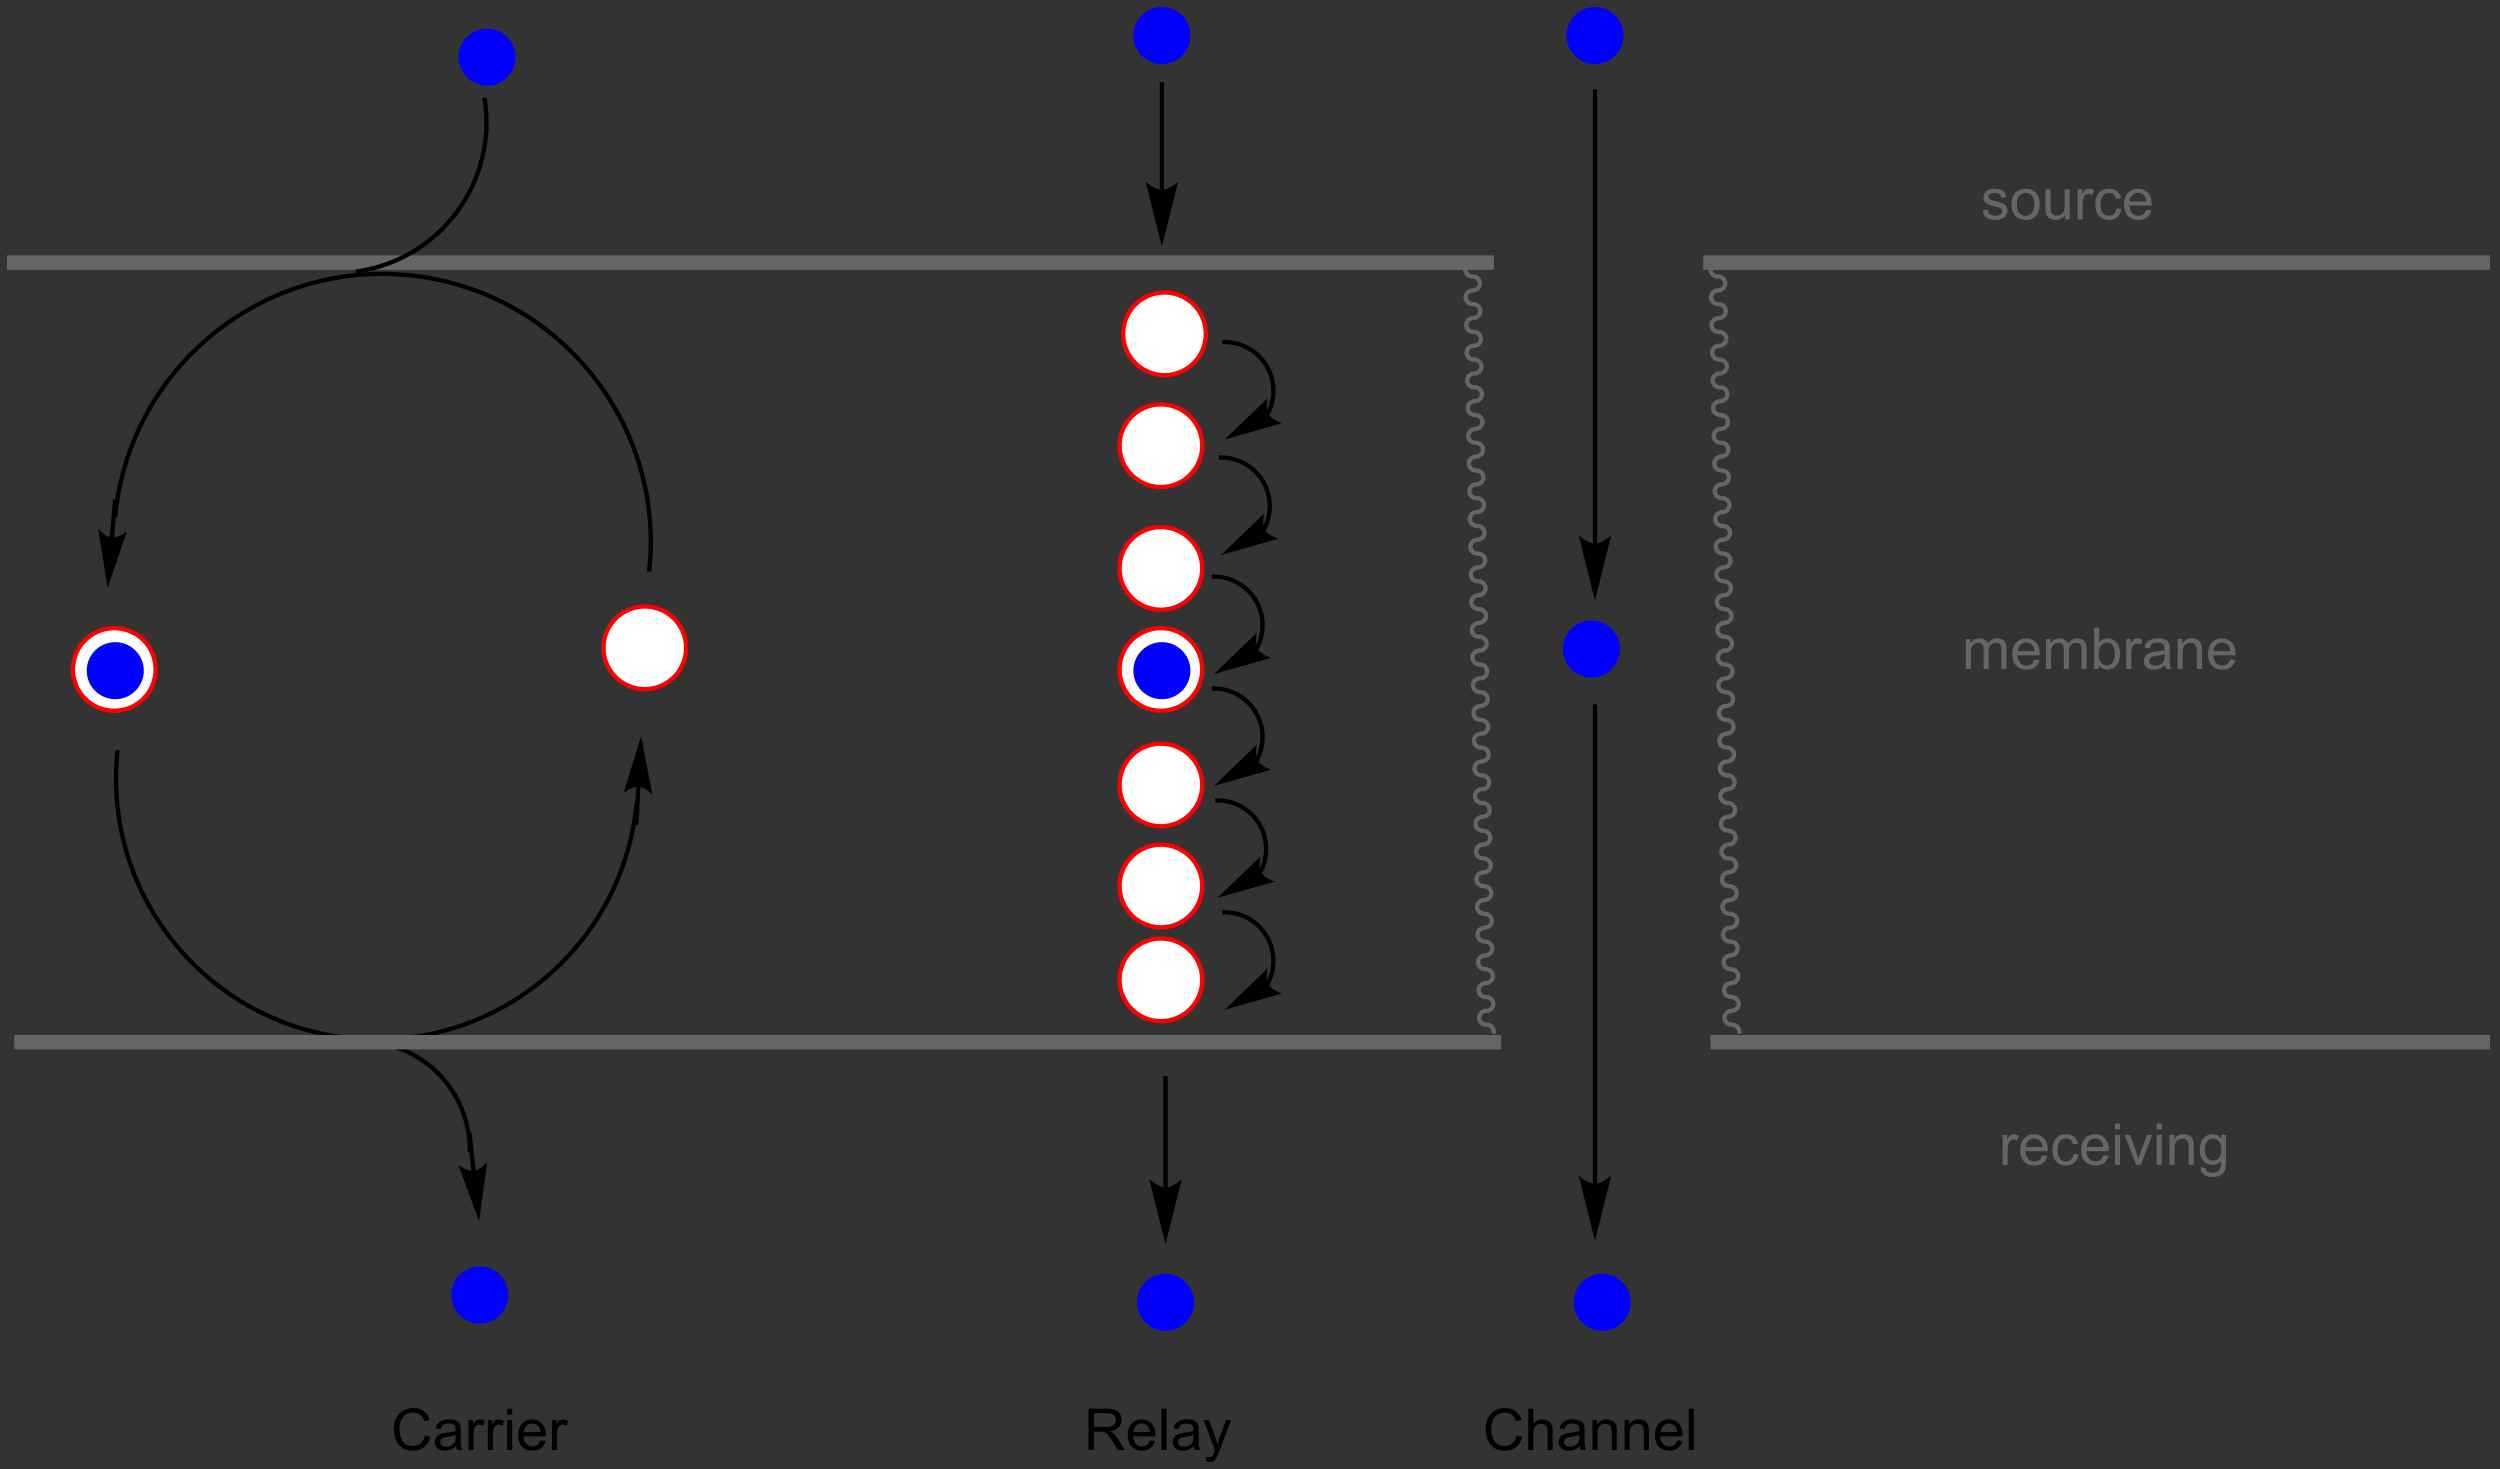 <?xml version="1.0" encoding="UTF-8"?>
<!DOCTYPE svg PUBLIC '-//W3C//DTD SVG 1.0//EN'
          'http://www.w3.org/TR/2001/REC-SVG-20010904/DTD/svg10.dtd'>
<svg stroke-dasharray="none" shape-rendering="auto" xmlns="http://www.w3.org/2000/svg" font-family="'Dialog'" text-rendering="auto" width="798" fill-opacity="1" color-interpolation="auto" color-rendering="auto" preserveAspectRatio="xMidYMid meet" font-size="12px" viewBox="0 0 798 469" fill="black" xmlns:xlink="http://www.w3.org/1999/xlink" stroke="black" image-rendering="auto" stroke-miterlimit="10" stroke-linecap="square" stroke-linejoin="miter" font-style="normal" stroke-width="1" height="469" stroke-dashoffset="0" font-weight="normal" stroke-opacity="1"
><rect x="0" y="0" width="798" height="469" fill="#333333" stroke="none"/><!--Generated by the Batik Graphics2D SVG Generator--><defs id="genericDefs"
  /><g
  ><defs id="defs1"
    ><clipPath clipPathUnits="userSpaceOnUse" id="clipPath1"
      ><path d="M0.029 1.057 L355.867 1.057 L355.867 210.428 L0.029 210.428 L0.029 1.057 Z"
      /></clipPath
      ><clipPath clipPathUnits="userSpaceOnUse" id="clipPath2"
      ><path d="M97.028 260.608 L97.028 464.157 L442.972 464.157 L442.972 260.608 Z"
      /></clipPath
    ></defs
    ><g transform="scale(2.24,2.24) translate(-0.029,-1.057) matrix(1.029,0,0,1.029,-99.774,-267.005)"
    ><path d="M162.35 419.75 C162.35 415.528 160.639 411.702 157.869 408.931 C155.098 406.161 151.272 404.45 147.05 404.45 L146.75 404.45 L146.75 405.05 L147.05 405.05 C151.113 405.05 154.786 406.697 157.445 409.356 C160.103 412.014 161.75 415.688 161.75 419.75 L161.75 420.05 L162.35 420.05 L162.35 419.75 Z" stroke="none" clip-path="url(#clipPath2)"
    /></g
    ><g transform="matrix(2.304,0,0,2.304,-223.558,-600.458)"
    ><path d="M272.789 318.306 L272.789 318.305 L272.794 318.297 C272.802 318.284 272.809 318.272 272.816 318.259 C272.844 318.21 272.872 318.16 272.899 318.111 C273.008 317.91 273.106 317.705 273.196 317.494 C273.553 316.65 273.75 315.722 273.75 314.75 C273.75 312.807 272.963 311.043 271.685 309.765 C270.407 308.487 268.644 307.7 266.7 307.7 L266.4 307.7 L266.4 308.3 L266.7 308.3 C268.484 308.3 270.096 309.024 271.261 310.189 C272.426 311.354 273.15 312.966 273.15 314.75 C273.15 315.642 272.969 316.49 272.643 317.26 C272.562 317.453 272.471 317.642 272.372 317.824 C272.347 317.87 272.322 317.915 272.296 317.96 C272.289 317.972 272.283 317.983 272.276 317.994 L272.271 318.002 L272.27 318.004 L272.119 318.263 L272.638 318.565 L272.789 318.306 ZM266.7 321.5 L274.634 319.253 C274.634 319.253 273.207 318.775 272.772 318.016 C272.336 317.257 272.644 315.784 272.644 315.784 Z" stroke="none" clip-path="url(#clipPath2)"
    /></g
    ><g transform="matrix(2.304,0,0,2.304,-223.558,-600.458)"
    ><path d="M272.289 334.306 L272.289 334.305 L272.294 334.297 C272.302 334.284 272.309 334.272 272.316 334.259 C272.344 334.21 272.372 334.16 272.399 334.111 C272.508 333.91 272.606 333.705 272.696 333.494 C273.053 332.65 273.25 331.722 273.25 330.75 C273.25 328.807 272.463 327.043 271.185 325.765 C269.907 324.487 268.144 323.7 266.2 323.7 L265.9 323.7 L265.9 324.3 L266.2 324.3 C267.984 324.3 269.596 325.024 270.761 326.189 C271.926 327.354 272.65 328.966 272.65 330.75 C272.65 331.642 272.469 332.49 272.143 333.26 C272.062 333.453 271.971 333.642 271.872 333.824 C271.847 333.87 271.822 333.915 271.796 333.96 C271.789 333.972 271.783 333.983 271.776 333.994 L271.771 334.002 L271.77 334.004 L271.619 334.263 L272.138 334.565 L272.289 334.306 ZM266.2 337.5 L274.134 335.253 C274.134 335.253 272.707 334.775 272.272 334.016 C271.836 333.257 272.144 331.784 272.144 331.784 Z" stroke="none" clip-path="url(#clipPath2)"
    /></g
    ><g transform="matrix(2.304,0,0,2.304,-223.558,-600.458)"
    ><path d="M271.289 350.806 L271.289 350.805 L271.294 350.797 C271.302 350.784 271.309 350.772 271.316 350.759 C271.344 350.71 271.372 350.66 271.399 350.611 C271.508 350.41 271.606 350.206 271.696 349.994 C272.053 349.15 272.25 348.222 272.25 347.25 C272.25 345.307 271.463 343.543 270.185 342.265 C268.907 340.987 267.144 340.2 265.2 340.2 L264.9 340.2 L264.9 340.8 L265.2 340.8 C266.984 340.8 268.596 341.524 269.761 342.689 C270.926 343.854 271.65 345.466 271.65 347.25 C271.65 348.142 271.469 348.99 271.143 349.76 C271.062 349.953 270.971 350.142 270.872 350.325 C270.847 350.37 270.822 350.415 270.796 350.46 C270.789 350.472 270.783 350.483 270.776 350.494 L270.771 350.502 L270.77 350.504 L270.619 350.763 L271.138 351.065 L271.289 350.806 ZM265.2 354 L273.134 351.753 C273.134 351.753 271.707 351.275 271.272 350.516 C270.836 349.757 271.144 348.284 271.144 348.284 Z" stroke="none" clip-path="url(#clipPath2)"
    /></g
    ><g transform="matrix(2.304,0,0,2.304,-223.558,-600.458)"
    ><path d="M271.289 366.306 L271.289 366.305 L271.294 366.297 C271.302 366.284 271.309 366.272 271.316 366.259 C271.344 366.21 271.372 366.16 271.399 366.111 C271.508 365.91 271.606 365.705 271.696 365.494 C272.053 364.65 272.25 363.722 272.25 362.75 C272.25 360.807 271.463 359.043 270.185 357.765 C268.907 356.487 267.144 355.7 265.2 355.7 L264.9 355.7 L264.9 356.3 L265.2 356.3 C266.984 356.3 268.596 357.024 269.761 358.189 C270.926 359.354 271.65 360.966 271.65 362.75 C271.65 363.642 271.469 364.49 271.143 365.26 C271.062 365.453 270.971 365.642 270.872 365.824 C270.847 365.87 270.822 365.915 270.796 365.96 C270.789 365.972 270.783 365.983 270.776 365.994 L270.771 366.002 L270.77 366.004 L270.619 366.263 L271.138 366.565 L271.289 366.306 ZM265.2 369.5 L273.134 367.253 C273.134 367.253 271.707 366.775 271.272 366.016 C270.836 365.257 271.144 363.784 271.144 363.784 Z" stroke="none" clip-path="url(#clipPath2)"
    /></g
    ><g transform="matrix(2.304,0,0,2.304,-223.558,-600.458)"
    ><path d="M271.789 381.806 L271.789 381.805 L271.794 381.797 C271.802 381.784 271.809 381.772 271.816 381.759 C271.844 381.71 271.872 381.66 271.899 381.611 C272.008 381.41 272.106 381.205 272.196 380.994 C272.553 380.15 272.75 379.222 272.75 378.25 C272.75 376.307 271.963 374.543 270.685 373.265 C269.407 371.987 267.644 371.2 265.7 371.2 L265.4 371.2 L265.4 371.8 L265.7 371.8 C267.484 371.8 269.096 372.524 270.261 373.689 C271.426 374.854 272.15 376.466 272.15 378.25 C272.15 379.142 271.969 379.99 271.643 380.76 C271.562 380.953 271.471 381.142 271.372 381.324 C271.347 381.37 271.322 381.415 271.296 381.46 C271.289 381.472 271.283 381.483 271.276 381.494 L271.271 381.502 L271.27 381.504 L271.119 381.763 L271.638 382.065 L271.789 381.806 ZM265.7 385 L273.634 382.753 C273.634 382.753 272.207 382.275 271.772 381.516 C271.336 380.757 271.644 379.284 271.644 379.284 Z" stroke="none" clip-path="url(#clipPath2)"
    /></g
    ><g transform="matrix(2.304,0,0,2.304,-223.558,-600.458)"
    ><path d="M272.789 397.306 L272.789 397.305 L272.794 397.297 C272.802 397.284 272.809 397.272 272.816 397.259 C272.844 397.21 272.872 397.16 272.899 397.111 C273.008 396.91 273.106 396.705 273.196 396.494 C273.553 395.65 273.75 394.722 273.75 393.75 C273.75 391.807 272.963 390.043 271.685 388.765 C270.407 387.487 268.644 386.7 266.7 386.7 L266.4 386.7 L266.4 387.3 L266.7 387.3 C268.484 387.3 270.096 388.024 271.261 389.189 C272.426 390.354 273.15 391.966 273.15 393.75 C273.15 394.642 272.969 395.49 272.643 396.26 C272.562 396.453 272.471 396.642 272.372 396.824 C272.347 396.87 272.322 396.915 272.296 396.96 C272.289 396.972 272.283 396.983 272.276 396.994 L272.271 397.002 L272.27 397.004 L272.119 397.263 L272.638 397.565 L272.789 397.306 ZM266.7 400.5 L274.634 398.253 C274.634 398.253 273.207 397.775 272.772 397.016 C272.336 396.257 272.644 394.784 272.644 394.784 Z" stroke="none" clip-path="url(#clipPath2)"
    /></g
    ><g fill="rgb(102,102,102)" transform="matrix(2.304,0,0,2.304,-223.558,-600.458)" stroke="rgb(102,102,102)"
    ><path d="M371.697 289.76 L372.393 289.651 Q372.45 290.07 372.718 290.294 Q372.986 290.516 373.466 290.516 Q373.95 290.516 374.184 290.318 Q374.419 290.12 374.419 289.854 Q374.419 289.617 374.213 289.479 Q374.067 289.385 373.494 289.242 Q372.721 289.047 372.421 288.904 Q372.122 288.76 371.968 288.51 Q371.815 288.258 371.815 287.953 Q371.815 287.675 371.94 287.44 Q372.067 287.203 372.286 287.047 Q372.45 286.925 372.734 286.841 Q373.018 286.758 373.341 286.758 Q373.83 286.758 374.197 286.898 Q374.567 287.039 374.742 287.279 Q374.919 287.518 374.986 287.922 L374.299 288.016 Q374.252 287.695 374.026 287.516 Q373.802 287.336 373.393 287.336 Q372.908 287.336 372.7 287.497 Q372.494 287.656 372.494 287.87 Q372.494 288.008 372.58 288.117 Q372.666 288.229 372.848 288.305 Q372.955 288.344 373.471 288.484 Q374.216 288.682 374.51 288.81 Q374.807 288.938 374.973 289.18 Q375.143 289.422 375.143 289.781 Q375.143 290.133 374.937 290.443 Q374.731 290.753 374.343 290.925 Q373.958 291.094 373.471 291.094 Q372.661 291.094 372.236 290.758 Q371.815 290.422 371.697 289.76 ZM375.716 288.925 Q375.716 287.773 376.356 287.219 Q376.893 286.758 377.661 286.758 Q378.518 286.758 379.059 287.318 Q379.604 287.878 379.604 288.867 Q379.604 289.667 379.361 290.128 Q379.122 290.586 378.663 290.841 Q378.205 291.094 377.661 291.094 Q376.791 291.094 376.252 290.536 Q375.716 289.977 375.716 288.925 ZM376.44 288.925 Q376.44 289.721 376.786 290.12 Q377.135 290.516 377.661 290.516 Q378.184 290.516 378.531 290.117 Q378.88 289.719 378.88 288.901 Q378.88 288.133 378.531 287.737 Q378.182 287.339 377.661 287.339 Q377.135 287.339 376.786 287.734 Q376.44 288.128 376.44 288.925 ZM383.147 291 L383.147 290.391 Q382.662 291.094 381.829 291.094 Q381.462 291.094 381.144 290.953 Q380.826 290.812 380.67 290.599 Q380.516 290.385 380.454 290.078 Q380.412 289.87 380.412 289.422 L380.412 286.852 L381.115 286.852 L381.115 289.151 Q381.115 289.703 381.157 289.893 Q381.225 290.172 381.438 290.331 Q381.654 290.487 381.969 290.487 Q382.287 290.487 382.563 290.325 Q382.842 290.164 382.957 289.885 Q383.071 289.604 383.071 289.073 L383.071 286.852 L383.774 286.852 L383.774 291 L383.147 291 ZM384.869 291 L384.869 286.852 L385.502 286.852 L385.502 287.479 Q385.744 287.039 385.947 286.898 Q386.153 286.758 386.401 286.758 Q386.755 286.758 387.122 286.984 L386.88 287.635 Q386.622 287.484 386.364 287.484 Q386.135 287.484 385.95 287.622 Q385.768 287.76 385.69 288.008 Q385.572 288.383 385.572 288.828 L385.572 291 L384.869 291 ZM390.247 289.479 L390.94 289.57 Q390.825 290.284 390.359 290.69 Q389.893 291.094 389.213 291.094 Q388.361 291.094 387.843 290.536 Q387.325 289.979 387.325 288.94 Q387.325 288.268 387.546 287.766 Q387.77 287.26 388.226 287.01 Q388.682 286.758 389.216 286.758 Q389.893 286.758 390.322 287.099 Q390.752 287.44 390.872 288.07 L390.19 288.175 Q390.091 287.758 389.843 287.547 Q389.596 287.336 389.244 287.336 Q388.713 287.336 388.38 287.716 Q388.049 288.096 388.049 288.922 Q388.049 289.758 388.369 290.138 Q388.69 290.516 389.205 290.516 Q389.619 290.516 389.895 290.263 Q390.174 290.008 390.247 289.479 ZM394.38 289.664 L395.106 289.753 Q394.934 290.391 394.468 290.742 Q394.005 291.094 393.283 291.094 Q392.372 291.094 391.838 290.534 Q391.307 289.971 391.307 288.961 Q391.307 287.914 391.846 287.336 Q392.385 286.758 393.244 286.758 Q394.075 286.758 394.601 287.325 Q395.13 287.891 395.13 288.917 Q395.13 288.979 395.127 289.104 L392.033 289.104 Q392.072 289.789 392.419 290.154 Q392.768 290.516 393.286 290.516 Q393.674 290.516 393.947 290.312 Q394.221 290.109 394.38 289.664 ZM392.072 288.526 L394.387 288.526 Q394.341 288.003 394.122 287.742 Q393.786 287.336 393.252 287.336 Q392.768 287.336 392.437 287.661 Q392.106 287.984 392.072 288.526 Z" stroke="none" clip-path="url(#clipPath2)"
    /></g
    ><g fill="rgb(102,102,102)" transform="matrix(2.304,0,0,2.304,-223.558,-600.458)" stroke="rgb(102,102,102)"
    ><path d="M369.379 353.3 L369.379 349.152 L370.006 349.152 L370.006 349.732 Q370.202 349.428 370.524 349.243 Q370.85 349.058 371.264 349.058 Q371.725 349.058 372.019 349.25 Q372.316 349.441 372.436 349.784 Q372.928 349.058 373.717 349.058 Q374.334 349.058 374.665 349.399 Q374.998 349.74 374.998 350.451 L374.998 353.3 L374.3 353.3 L374.3 350.685 Q374.3 350.264 374.23 350.079 Q374.163 349.894 373.983 349.782 Q373.803 349.667 373.561 349.667 Q373.123 349.667 372.834 349.959 Q372.545 350.248 372.545 350.889 L372.545 353.3 L371.842 353.3 L371.842 350.605 Q371.842 350.136 371.67 349.902 Q371.498 349.667 371.108 349.667 Q370.811 349.667 370.558 349.823 Q370.308 349.98 370.194 350.282 Q370.082 350.581 370.082 351.146 L370.082 353.3 L369.379 353.3 ZM378.881 351.964 L379.608 352.053 Q379.436 352.691 378.97 353.042 Q378.506 353.394 377.785 353.394 Q376.873 353.394 376.34 352.834 Q375.808 352.271 375.808 351.261 Q375.808 350.214 376.347 349.636 Q376.887 349.058 377.746 349.058 Q378.577 349.058 379.103 349.625 Q379.631 350.191 379.631 351.217 Q379.631 351.279 379.629 351.404 L376.535 351.404 Q376.574 352.089 376.92 352.454 Q377.269 352.816 377.788 352.816 Q378.175 352.816 378.449 352.613 Q378.722 352.409 378.881 351.964 ZM376.574 350.826 L378.889 350.826 Q378.842 350.303 378.623 350.042 Q378.288 349.636 377.754 349.636 Q377.269 349.636 376.938 349.962 Q376.608 350.284 376.574 350.826 ZM380.492 353.3 L380.492 349.152 L381.12 349.152 L381.12 349.732 Q381.315 349.428 381.638 349.243 Q381.963 349.058 382.377 349.058 Q382.838 349.058 383.133 349.25 Q383.429 349.441 383.549 349.784 Q384.041 349.058 384.83 349.058 Q385.448 349.058 385.778 349.399 Q386.112 349.74 386.112 350.451 L386.112 353.3 L385.414 353.3 L385.414 350.685 Q385.414 350.264 385.344 350.079 Q385.276 349.894 385.096 349.782 Q384.916 349.667 384.674 349.667 Q384.237 349.667 383.948 349.959 Q383.659 350.248 383.659 350.889 L383.659 353.3 L382.955 353.3 L382.955 350.605 Q382.955 350.136 382.784 349.902 Q382.612 349.667 382.221 349.667 Q381.924 349.667 381.672 349.823 Q381.422 349.98 381.307 350.282 Q381.195 350.581 381.195 351.146 L381.195 353.3 L380.492 353.3 ZM387.804 353.3 L387.151 353.3 L387.151 347.573 L387.854 347.573 L387.854 349.615 Q388.299 349.058 388.992 349.058 Q389.375 349.058 389.716 349.212 Q390.057 349.365 390.278 349.646 Q390.5 349.925 390.625 350.321 Q390.75 350.714 390.75 351.162 Q390.75 352.23 390.221 352.813 Q389.695 353.394 388.955 353.394 Q388.221 353.394 387.804 352.779 L387.804 353.3 ZM387.797 351.193 Q387.797 351.941 388 352.271 Q388.33 352.816 388.898 352.816 Q389.359 352.816 389.695 352.415 Q390.031 352.014 390.031 351.222 Q390.031 350.409 389.708 350.024 Q389.385 349.636 388.929 349.636 Q388.469 349.636 388.133 350.037 Q387.797 350.435 387.797 351.193 ZM391.597 353.3 L391.597 349.152 L392.23 349.152 L392.23 349.779 Q392.472 349.339 392.675 349.198 Q392.881 349.058 393.129 349.058 Q393.483 349.058 393.85 349.284 L393.608 349.935 Q393.35 349.784 393.092 349.784 Q392.863 349.784 392.678 349.922 Q392.496 350.06 392.418 350.308 Q392.3 350.683 392.3 351.128 L392.3 353.3 L391.597 353.3 ZM396.975 352.787 Q396.584 353.12 396.222 353.258 Q395.863 353.394 395.449 353.394 Q394.764 353.394 394.397 353.06 Q394.03 352.724 394.03 352.206 Q394.03 351.902 394.168 351.649 Q394.308 351.396 394.532 351.245 Q394.756 351.092 395.038 351.014 Q395.246 350.959 395.663 350.909 Q396.514 350.808 396.918 350.667 Q396.92 350.521 396.92 350.482 Q396.92 350.053 396.722 349.878 Q396.452 349.639 395.92 349.639 Q395.425 349.639 395.188 349.813 Q394.952 349.988 394.84 350.428 L394.152 350.334 Q394.246 349.894 394.459 349.623 Q394.675 349.349 395.082 349.204 Q395.488 349.058 396.022 349.058 Q396.553 349.058 396.884 349.183 Q397.217 349.308 397.373 349.498 Q397.53 349.685 397.592 349.974 Q397.629 350.154 397.629 350.623 L397.629 351.56 Q397.629 352.542 397.673 352.803 Q397.717 353.06 397.85 353.3 L397.116 353.3 Q397.006 353.081 396.975 352.787 ZM396.918 351.217 Q396.535 351.373 395.769 351.482 Q395.334 351.545 395.155 351.623 Q394.975 351.701 394.876 351.852 Q394.78 352.003 394.78 352.185 Q394.78 352.467 394.993 352.654 Q395.207 352.842 395.616 352.842 Q396.022 352.842 396.337 352.665 Q396.655 352.488 396.803 352.178 Q396.918 351.941 396.918 351.474 L396.918 351.217 ZM398.719 353.3 L398.719 349.152 L399.351 349.152 L399.351 349.74 Q399.807 349.058 400.672 349.058 Q401.047 349.058 401.359 349.193 Q401.674 349.326 401.83 349.545 Q401.987 349.764 402.049 350.066 Q402.088 350.261 402.088 350.748 L402.088 353.3 L401.385 353.3 L401.385 350.777 Q401.385 350.347 401.302 350.133 Q401.221 349.92 401.013 349.795 Q400.804 349.667 400.523 349.667 Q400.073 349.667 399.747 349.954 Q399.422 350.238 399.422 351.034 L399.422 353.3 L398.719 353.3 ZM406.006 351.964 L406.733 352.053 Q406.561 352.691 406.095 353.042 Q405.631 353.394 404.91 353.394 Q403.998 353.394 403.465 352.834 Q402.933 352.271 402.933 351.261 Q402.933 350.214 403.472 349.636 Q404.012 349.058 404.871 349.058 Q405.702 349.058 406.228 349.625 Q406.756 350.191 406.756 351.217 Q406.756 351.279 406.754 351.404 L403.66 351.404 Q403.699 352.089 404.045 352.454 Q404.394 352.816 404.913 352.816 Q405.3 352.816 405.574 352.613 Q405.847 352.409 406.006 351.964 ZM403.699 350.826 L406.014 350.826 Q405.967 350.303 405.748 350.042 Q405.413 349.636 404.879 349.636 Q404.394 349.636 404.063 349.962 Q403.733 350.284 403.699 350.826 Z" stroke="none" clip-path="url(#clipPath2)"
    /></g
    ><g fill="rgb(102,102,102)" transform="matrix(2.304,0,0,2.304,-223.558,-600.458)" stroke="rgb(102,102,102)"
    ><path d="M374.471 422 L374.471 417.852 L375.104 417.852 L375.104 418.479 Q375.346 418.039 375.549 417.898 Q375.755 417.758 376.002 417.758 Q376.356 417.758 376.723 417.984 L376.481 418.635 Q376.223 418.484 375.966 418.484 Q375.736 418.484 375.552 418.622 Q375.369 418.76 375.291 419.008 Q375.174 419.383 375.174 419.828 L375.174 422 L374.471 422 ZM379.981 420.664 L380.708 420.753 Q380.536 421.391 380.07 421.742 Q379.606 422.094 378.885 422.094 Q377.973 422.094 377.44 421.534 Q376.908 420.971 376.908 419.961 Q376.908 418.914 377.447 418.336 Q377.986 417.758 378.846 417.758 Q379.677 417.758 380.203 418.325 Q380.731 418.891 380.731 419.917 Q380.731 419.979 380.729 420.104 L377.635 420.104 Q377.674 420.789 378.02 421.154 Q378.369 421.516 378.887 421.516 Q379.276 421.516 379.549 421.312 Q379.822 421.109 379.981 420.664 ZM377.674 419.526 L379.989 419.526 Q379.942 419.003 379.723 418.742 Q379.387 418.336 378.854 418.336 Q378.369 418.336 378.038 418.661 Q377.708 418.984 377.674 419.526 ZM384.298 420.479 L384.99 420.57 Q384.876 421.284 384.41 421.69 Q383.943 422.094 383.264 422.094 Q382.412 422.094 381.894 421.536 Q381.376 420.979 381.376 419.94 Q381.376 419.268 381.597 418.766 Q381.821 418.26 382.277 418.01 Q382.733 417.758 383.266 417.758 Q383.943 417.758 384.373 418.099 Q384.803 418.44 384.923 419.07 L384.24 419.175 Q384.141 418.758 383.894 418.547 Q383.647 418.336 383.295 418.336 Q382.764 418.336 382.43 418.716 Q382.1 419.096 382.1 419.922 Q382.1 420.758 382.42 421.138 Q382.74 421.516 383.256 421.516 Q383.67 421.516 383.946 421.263 Q384.225 421.008 384.298 420.479 ZM388.43 420.664 L389.157 420.753 Q388.985 421.391 388.519 421.742 Q388.055 422.094 387.334 422.094 Q386.423 422.094 385.889 421.534 Q385.358 420.971 385.358 419.961 Q385.358 418.914 385.897 418.336 Q386.436 417.758 387.295 417.758 Q388.126 417.758 388.652 418.325 Q389.18 418.891 389.18 419.917 Q389.18 419.979 389.178 420.104 L386.084 420.104 Q386.123 420.789 386.469 421.154 Q386.818 421.516 387.337 421.516 Q387.725 421.516 387.998 421.312 Q388.272 421.109 388.43 420.664 ZM386.123 419.526 L388.438 419.526 Q388.391 419.003 388.173 418.742 Q387.837 418.336 387.303 418.336 Q386.818 418.336 386.488 418.661 Q386.157 418.984 386.123 419.526 ZM390.044 417.081 L390.044 416.273 L390.747 416.273 L390.747 417.081 L390.044 417.081 ZM390.044 422 L390.044 417.852 L390.747 417.852 L390.747 422 L390.044 422 ZM392.969 422 L391.391 417.852 L392.134 417.852 L393.024 420.336 Q393.17 420.737 393.29 421.172 Q393.384 420.844 393.553 420.383 L394.475 417.852 L395.196 417.852 L393.626 422 L392.969 422 ZM395.821 417.081 L395.821 416.273 L396.524 416.273 L396.524 417.081 L395.821 417.081 ZM395.821 422 L395.821 417.852 L396.524 417.852 L396.524 422 L395.821 422 ZM397.596 422 L397.596 417.852 L398.229 417.852 L398.229 418.44 Q398.684 417.758 399.549 417.758 Q399.924 417.758 400.236 417.893 Q400.552 418.026 400.708 418.245 Q400.864 418.464 400.927 418.766 Q400.966 418.961 400.966 419.448 L400.966 422 L400.262 422 L400.262 419.477 Q400.262 419.047 400.179 418.833 Q400.098 418.62 399.89 418.495 Q399.682 418.367 399.401 418.367 Q398.95 418.367 398.625 418.654 Q398.299 418.938 398.299 419.734 L398.299 422 L397.596 422 ZM401.915 422.344 L402.6 422.445 Q402.641 422.763 402.837 422.906 Q403.1 423.102 403.553 423.102 Q404.04 423.102 404.305 422.906 Q404.571 422.711 404.665 422.359 Q404.719 422.146 404.717 421.456 Q404.256 422 403.568 422 Q402.712 422 402.243 421.383 Q401.774 420.766 401.774 419.901 Q401.774 419.307 401.988 418.807 Q402.204 418.305 402.613 418.031 Q403.022 417.758 403.571 417.758 Q404.305 417.758 404.782 418.352 L404.782 417.852 L405.43 417.852 L405.43 421.438 Q405.43 422.406 405.233 422.81 Q405.037 423.216 404.608 423.45 Q404.18 423.685 403.555 423.685 Q402.813 423.685 402.355 423.349 Q401.899 423.016 401.915 422.344 ZM402.498 419.852 Q402.498 420.667 402.821 421.042 Q403.147 421.417 403.634 421.417 Q404.118 421.417 404.446 421.044 Q404.774 420.672 404.774 419.875 Q404.774 419.112 404.436 418.727 Q404.1 418.339 403.623 418.339 Q403.154 418.339 402.826 418.721 Q402.498 419.102 402.498 419.852 Z" stroke="none" clip-path="url(#clipPath2)"
    /></g
    ><g transform="matrix(2.304,0,0,2.304,-223.558,-600.458)"
    ><path d="M307.153 459.492 L307.911 459.682 Q307.674 460.617 307.054 461.109 Q306.434 461.599 305.541 461.599 Q304.614 461.599 304.033 461.221 Q303.455 460.844 303.151 460.13 Q302.848 459.414 302.848 458.594 Q302.848 457.698 303.19 457.034 Q303.533 456.367 304.163 456.021 Q304.794 455.675 305.552 455.675 Q306.411 455.675 306.997 456.112 Q307.583 456.55 307.815 457.344 L307.067 457.518 Q306.869 456.893 306.489 456.609 Q306.111 456.323 305.536 456.323 Q304.877 456.323 304.432 456.641 Q303.989 456.956 303.809 457.49 Q303.63 458.023 303.63 458.589 Q303.63 459.32 303.843 459.865 Q304.057 460.409 304.505 460.68 Q304.955 460.948 305.479 460.948 Q306.114 460.948 306.554 460.581 Q306.997 460.214 307.153 459.492 ZM308.756 461.5 L308.756 455.773 L309.459 455.773 L309.459 457.828 Q309.951 457.258 310.701 457.258 Q311.162 457.258 311.501 457.44 Q311.842 457.62 311.988 457.94 Q312.134 458.26 312.134 458.87 L312.134 461.5 L311.43 461.5 L311.43 458.87 Q311.43 458.344 311.201 458.104 Q310.975 457.862 310.555 457.862 Q310.243 457.862 309.967 458.026 Q309.693 458.188 309.576 458.466 Q309.459 458.742 309.459 459.229 L309.459 461.5 L308.756 461.5 ZM315.911 460.987 Q315.52 461.32 315.158 461.458 Q314.799 461.594 314.385 461.594 Q313.7 461.594 313.333 461.26 Q312.966 460.925 312.966 460.406 Q312.966 460.102 313.104 459.849 Q313.244 459.596 313.468 459.445 Q313.692 459.292 313.973 459.214 Q314.182 459.159 314.598 459.109 Q315.45 459.008 315.854 458.867 Q315.856 458.721 315.856 458.682 Q315.856 458.253 315.658 458.078 Q315.387 457.839 314.856 457.839 Q314.361 457.839 314.125 458.013 Q313.887 458.188 313.776 458.628 L313.088 458.534 Q313.182 458.094 313.395 457.823 Q313.611 457.55 314.018 457.404 Q314.424 457.258 314.958 457.258 Q315.489 457.258 315.82 457.383 Q316.153 457.508 316.309 457.698 Q316.466 457.885 316.528 458.175 Q316.565 458.354 316.565 458.823 L316.565 459.76 Q316.565 460.742 316.609 461.003 Q316.653 461.26 316.786 461.5 L316.052 461.5 Q315.942 461.281 315.911 460.987 ZM315.854 459.417 Q315.471 459.573 314.705 459.682 Q314.27 459.745 314.091 459.823 Q313.911 459.901 313.812 460.052 Q313.716 460.203 313.716 460.385 Q313.716 460.667 313.929 460.854 Q314.143 461.042 314.552 461.042 Q314.958 461.042 315.273 460.865 Q315.591 460.688 315.739 460.378 Q315.854 460.141 315.854 459.675 L315.854 459.417 ZM317.654 461.5 L317.654 457.352 L318.287 457.352 L318.287 457.94 Q318.743 457.258 319.608 457.258 Q319.983 457.258 320.295 457.393 Q320.61 457.526 320.766 457.745 Q320.923 457.964 320.985 458.266 Q321.024 458.461 321.024 458.948 L321.024 461.5 L320.321 461.5 L320.321 458.977 Q320.321 458.547 320.238 458.333 Q320.157 458.12 319.949 457.995 Q319.74 457.867 319.459 457.867 Q319.009 457.867 318.683 458.154 Q318.358 458.438 318.358 459.234 L318.358 461.5 L317.654 461.5 ZM322.104 461.5 L322.104 457.352 L322.736 457.352 L322.736 457.94 Q323.192 457.258 324.057 457.258 Q324.432 457.258 324.744 457.393 Q325.059 457.526 325.216 457.745 Q325.372 457.964 325.434 458.266 Q325.473 458.461 325.473 458.948 L325.473 461.5 L324.77 461.5 L324.77 458.977 Q324.77 458.547 324.687 458.333 Q324.606 458.12 324.398 457.995 Q324.19 457.867 323.908 457.867 Q323.458 457.867 323.132 458.154 Q322.807 458.438 322.807 459.234 L322.807 461.5 L322.104 461.5 ZM329.391 460.164 L330.118 460.253 Q329.946 460.891 329.48 461.242 Q329.016 461.594 328.295 461.594 Q327.384 461.594 326.85 461.034 Q326.318 460.471 326.318 459.461 Q326.318 458.414 326.858 457.836 Q327.397 457.258 328.256 457.258 Q329.087 457.258 329.613 457.825 Q330.141 458.391 330.141 459.417 Q330.141 459.479 330.139 459.604 L327.045 459.604 Q327.084 460.289 327.43 460.654 Q327.779 461.016 328.298 461.016 Q328.686 461.016 328.959 460.812 Q329.233 460.609 329.391 460.164 ZM327.084 459.026 L329.399 459.026 Q329.352 458.503 329.134 458.242 Q328.798 457.836 328.264 457.836 Q327.779 457.836 327.449 458.161 Q327.118 458.484 327.084 459.026 ZM330.986 461.5 L330.986 455.773 L331.69 455.773 L331.69 461.5 L330.986 461.5 Z" stroke="none" clip-path="url(#clipPath2)"
    /></g
    ><g transform="matrix(2.304,0,0,2.304,-223.558,-600.458)"
    ><path d="M247.83 461.5 L247.83 455.773 L250.369 455.773 Q251.135 455.773 251.533 455.927 Q251.932 456.081 252.169 456.471 Q252.408 456.862 252.408 457.336 Q252.408 457.945 252.012 458.365 Q251.619 458.781 250.794 458.893 Q251.096 459.039 251.252 459.18 Q251.583 459.484 251.88 459.94 L252.877 461.5 L251.924 461.5 L251.166 460.307 Q250.833 459.792 250.617 459.518 Q250.403 459.245 250.234 459.135 Q250.065 459.026 249.887 458.984 Q249.76 458.956 249.466 458.956 L248.588 458.956 L248.588 461.5 L247.83 461.5 ZM248.588 458.3 L250.216 458.3 Q250.737 458.3 251.028 458.193 Q251.322 458.086 251.473 457.849 Q251.627 457.612 251.627 457.336 Q251.627 456.93 251.33 456.669 Q251.036 456.406 250.4 456.406 L248.588 456.406 L248.588 458.3 ZM256.344 460.164 L257.071 460.253 Q256.899 460.891 256.433 461.242 Q255.97 461.594 255.248 461.594 Q254.337 461.594 253.803 461.034 Q253.272 460.471 253.272 459.461 Q253.272 458.414 253.811 457.836 Q254.35 457.258 255.209 457.258 Q256.04 457.258 256.566 457.825 Q257.094 458.391 257.094 459.417 Q257.094 459.479 257.092 459.604 L253.998 459.604 Q254.037 460.289 254.384 460.654 Q254.732 461.016 255.251 461.016 Q255.639 461.016 255.912 460.812 Q256.186 460.609 256.344 460.164 ZM254.037 459.026 L256.352 459.026 Q256.305 458.503 256.087 458.242 Q255.751 457.836 255.217 457.836 Q254.732 457.836 254.402 458.161 Q254.071 458.484 254.037 459.026 ZM257.94 461.5 L257.94 455.773 L258.643 455.773 L258.643 461.5 L257.94 461.5 ZM262.438 460.987 Q262.048 461.32 261.686 461.458 Q261.326 461.594 260.912 461.594 Q260.227 461.594 259.86 461.26 Q259.493 460.925 259.493 460.406 Q259.493 460.102 259.631 459.849 Q259.772 459.596 259.996 459.445 Q260.219 459.292 260.501 459.214 Q260.709 459.159 261.126 459.109 Q261.977 459.008 262.381 458.867 Q262.384 458.721 262.384 458.682 Q262.384 458.253 262.186 458.078 Q261.915 457.839 261.384 457.839 Q260.889 457.839 260.652 458.013 Q260.415 458.188 260.303 458.628 L259.615 458.534 Q259.709 458.094 259.923 457.823 Q260.139 457.55 260.545 457.404 Q260.951 457.258 261.485 457.258 Q262.016 457.258 262.347 457.383 Q262.68 457.508 262.837 457.698 Q262.993 457.885 263.055 458.175 Q263.092 458.354 263.092 458.823 L263.092 459.76 Q263.092 460.742 263.136 461.003 Q263.18 461.26 263.313 461.5 L262.579 461.5 Q262.469 461.281 262.438 460.987 ZM262.381 459.417 Q261.998 459.573 261.233 459.682 Q260.798 459.745 260.618 459.823 Q260.438 459.901 260.339 460.052 Q260.243 460.203 260.243 460.385 Q260.243 460.667 260.457 460.854 Q260.67 461.042 261.079 461.042 Q261.485 461.042 261.8 460.865 Q262.118 460.688 262.266 460.378 Q262.381 460.141 262.381 459.675 L262.381 459.417 ZM264.151 463.099 L264.072 462.438 Q264.302 462.5 264.473 462.5 Q264.708 462.5 264.848 462.422 Q264.989 462.344 265.08 462.203 Q265.145 462.099 265.294 461.68 Q265.315 461.622 265.356 461.508 L263.783 457.352 L264.541 457.352 L265.403 459.753 Q265.572 460.211 265.705 460.714 Q265.825 460.229 265.994 459.768 L266.88 457.352 L267.583 457.352 L266.005 461.57 Q265.752 462.255 265.611 462.513 Q265.424 462.859 265.182 463.021 Q264.94 463.185 264.604 463.185 Q264.401 463.185 264.151 463.099 Z" stroke="none" clip-path="url(#clipPath2)"
    /></g
    ><g transform="matrix(2.304,0,0,2.304,-223.558,-600.458)"
    ><path d="M155.903 459.492 L156.661 459.682 Q156.424 460.617 155.804 461.109 Q155.184 461.599 154.291 461.599 Q153.364 461.599 152.783 461.221 Q152.205 460.844 151.9 460.13 Q151.598 459.414 151.598 458.594 Q151.598 457.698 151.94 457.034 Q152.283 456.367 152.913 456.021 Q153.544 455.675 154.302 455.675 Q155.161 455.675 155.747 456.112 Q156.333 456.55 156.565 457.344 L155.817 457.518 Q155.619 456.893 155.239 456.609 Q154.862 456.323 154.286 456.323 Q153.627 456.323 153.182 456.641 Q152.739 456.956 152.559 457.49 Q152.38 458.023 152.38 458.589 Q152.38 459.32 152.593 459.865 Q152.807 460.409 153.255 460.68 Q153.705 460.948 154.229 460.948 Q154.864 460.948 155.304 460.581 Q155.747 460.214 155.903 459.492 ZM160.212 460.987 Q159.821 461.32 159.459 461.458 Q159.1 461.594 158.686 461.594 Q158.001 461.594 157.634 461.26 Q157.266 460.925 157.266 460.406 Q157.266 460.102 157.404 459.849 Q157.545 459.596 157.769 459.445 Q157.993 459.292 158.274 459.214 Q158.482 459.159 158.899 459.109 Q159.751 459.008 160.154 458.867 Q160.157 458.721 160.157 458.682 Q160.157 458.253 159.959 458.078 Q159.688 457.839 159.157 457.839 Q158.662 457.839 158.425 458.013 Q158.188 458.188 158.076 458.628 L157.389 458.534 Q157.482 458.094 157.696 457.823 Q157.912 457.55 158.319 457.404 Q158.725 457.258 159.259 457.258 Q159.79 457.258 160.121 457.383 Q160.454 457.508 160.61 457.698 Q160.766 457.885 160.829 458.175 Q160.865 458.354 160.865 458.823 L160.865 459.76 Q160.865 460.742 160.91 461.003 Q160.954 461.26 161.087 461.5 L160.352 461.5 Q160.243 461.281 160.212 460.987 ZM160.154 459.417 Q159.772 459.573 159.006 459.682 Q158.571 459.745 158.391 459.823 Q158.212 459.901 158.113 460.052 Q158.016 460.203 158.016 460.385 Q158.016 460.667 158.23 460.854 Q158.444 461.042 158.852 461.042 Q159.259 461.042 159.574 460.865 Q159.891 460.688 160.04 460.378 Q160.154 460.141 160.154 459.675 L160.154 459.417 ZM161.947 461.5 L161.947 457.352 L162.58 457.352 L162.58 457.979 Q162.822 457.539 163.025 457.398 Q163.231 457.258 163.479 457.258 Q163.833 457.258 164.2 457.484 L163.958 458.135 Q163.7 457.984 163.442 457.984 Q163.213 457.984 163.028 458.122 Q162.846 458.26 162.768 458.508 Q162.65 458.883 162.65 459.328 L162.65 461.5 L161.947 461.5 ZM164.612 461.5 L164.612 457.352 L165.244 457.352 L165.244 457.979 Q165.487 457.539 165.69 457.398 Q165.895 457.258 166.143 457.258 Q166.497 457.258 166.864 457.484 L166.622 458.135 Q166.364 457.984 166.106 457.984 Q165.877 457.984 165.692 458.122 Q165.51 458.26 165.432 458.508 Q165.315 458.883 165.315 459.328 L165.315 461.5 L164.612 461.5 ZM167.286 456.581 L167.286 455.773 L167.989 455.773 L167.989 456.581 L167.286 456.581 ZM167.286 461.5 L167.286 457.352 L167.989 457.352 L167.989 461.5 L167.286 461.5 ZM171.899 460.164 L172.626 460.253 Q172.454 460.891 171.988 461.242 Q171.524 461.594 170.803 461.594 Q169.891 461.594 169.357 461.034 Q168.826 460.471 168.826 459.461 Q168.826 458.414 169.365 457.836 Q169.904 457.258 170.764 457.258 Q171.595 457.258 172.121 457.825 Q172.649 458.391 172.649 459.417 Q172.649 459.479 172.647 459.604 L169.553 459.604 Q169.592 460.289 169.938 460.654 Q170.287 461.016 170.805 461.016 Q171.194 461.016 171.467 460.812 Q171.74 460.609 171.899 460.164 ZM169.592 459.026 L171.907 459.026 Q171.86 458.503 171.641 458.242 Q171.305 457.836 170.772 457.836 Q170.287 457.836 169.957 458.161 Q169.626 458.484 169.592 459.026 ZM173.502 461.5 L173.502 457.352 L174.135 457.352 L174.135 457.979 Q174.377 457.539 174.58 457.398 Q174.786 457.258 175.033 457.258 Q175.387 457.258 175.755 457.484 L175.512 458.135 Q175.255 457.984 174.997 457.984 Q174.768 457.984 174.583 458.122 Q174.4 458.26 174.322 458.508 Q174.205 458.883 174.205 459.328 L174.205 461.5 L173.502 461.5 Z" stroke="none" clip-path="url(#clipPath2)"
    /></g
    ><g transform="matrix(2.304,0,0,2.304,-223.558,-600.458)"
    ><path d="M258.3 286.922 L258.3 272.3 L258.3 272 L257.7 272 L257.7 272.3 L257.7 286.922 L257.7 287.222 L258.3 287.222 L258.3 286.922 ZM258 294.8 L260.25 285.8 C260.25 285.8 258.985 286.922 258 286.922 C257.015 286.922 255.75 285.8 255.75 285.8 Z" stroke="none" clip-path="url(#clipPath2)"
    /></g
    ><g transform="matrix(2.304,0,0,2.304,-223.558,-600.458)"
    ><path d="M318.3 335.922 L318.3 273.3 L318.3 273 L317.7 273 L317.7 273.3 L317.7 335.922 L317.7 336.222 L318.3 336.222 L318.3 335.922 ZM318 343.8 L320.25 334.8 C320.25 334.8 318.985 335.922 318 335.922 C317.015 335.922 315.75 334.8 315.75 334.8 Z" stroke="none" clip-path="url(#clipPath2)"
    /></g
    ><g transform="matrix(2.304,0,0,2.304,-223.558,-600.458)"
    ><path d="M318.3 424.622 L318.3 358.5 L318.3 358.2 L317.7 358.2 L317.7 358.5 L317.7 424.622 L317.7 424.922 L318.3 424.922 L318.3 424.622 ZM318 432.5 L320.25 423.5 C320.25 423.5 318.985 424.622 318 424.622 C317.015 424.622 315.75 423.5 315.75 423.5 Z" stroke="none" clip-path="url(#clipPath2)"
    /></g
    ><g transform="matrix(2.304,0,0,2.304,-223.558,-600.458)"
    ><path d="M258.8 425.122 L258.8 410 L258.8 409.7 L258.2 409.7 L258.2 410 L258.2 425.122 L258.2 425.422 L258.8 425.422 L258.8 425.122 ZM258.5 433 L260.75 424 C260.75 424 259.485 425.122 258.5 425.122 C257.515 425.122 256.25 424 256.25 424 Z" stroke="none" clip-path="url(#clipPath2)"
    /></g
    ><g transform="matrix(2.304,0,0,2.304,-223.558,-600.458)"
    ><path d="M113.001 364.82 C110.969 384.839 125.55 402.716 145.57 404.748 L145.868 404.779 L145.929 404.182 L145.63 404.152 C125.941 402.152 111.599 384.57 113.598 364.88 L113.629 364.582 L113.032 364.521 L113.001 364.82 ZM145.57 404.748 C155.576 405.764 165.051 402.629 172.279 396.734 C179.507 390.839 184.482 382.187 185.499 372.18 L185.529 371.882 L184.932 371.821 L184.902 372.12 C183.902 381.968 179.005 390.474 171.9 396.269 C164.795 402.064 155.478 405.151 145.63 404.152 L145.332 404.121 L145.271 404.718 L145.57 404.748 Z" stroke="none" clip-path="url(#clipPath2)"
    /></g
    ><g transform="matrix(2.304,0,0,2.304,-223.558,-600.458)"
    ><path d="M187.298 339.53 C189.386 318.931 174.38 300.539 153.78 298.452 L153.482 298.421 L153.421 299.018 L153.72 299.048 C173.989 301.103 188.756 319.2 186.702 339.47 L186.671 339.768 L187.268 339.829 L187.298 339.53 ZM153.78 298.452 C143.484 297.408 133.735 300.636 126.299 306.703 C118.863 312.77 113.745 321.673 112.701 331.97 L112.671 332.268 L113.268 332.329 L113.299 332.03 C114.326 321.892 119.366 313.135 126.678 307.168 C133.991 301.201 143.582 298.021 153.72 299.048 L154.018 299.079 L154.079 298.482 L153.78 298.452 Z" stroke="none" clip-path="url(#clipPath2)"
    /></g
    ><g transform="matrix(2.304,0,0,2.304,-223.558,-600.458)"
    ><path d="M112.832 335.102 L113.249 330.125 L113.274 329.826 L112.676 329.776 L112.651 330.075 L112.235 335.051 L112.209 335.35 L112.807 335.401 L112.832 335.102 ZM111.95 342.05 L114.608 334.25 C114.608 334.25 113.405 335.149 112.534 335.077 C111.662 335.003 110.625 333.917 110.625 333.917 Z" stroke="none" clip-path="url(#clipPath2)"
    /></g
    ><g transform="matrix(2.304,0,0,2.304,-223.558,-600.458)"
    ><path d="M185.171 369.587 L184.9 374.584 L184.884 374.884 L185.483 374.916 L185.5 374.616 L185.77 369.619 L185.786 369.319 L185.187 369.287 L185.171 369.587 ZM185.85 362.6 L183.417 370.492 C183.417 370.492 184.595 369.555 185.471 369.603 C186.346 369.65 187.417 370.708 187.417 370.708 Z" stroke="none" clip-path="url(#clipPath2)"
    /></g
    ><g transform="matrix(2.304,0,0,2.304,-223.558,-600.458)"
    ><path d="M162.94 422.794 L162.398 417.818 L162.366 417.52 L161.77 417.584 L161.802 417.882 L162.343 422.859 L162.375 423.157 L162.972 423.093 L162.94 422.794 ZM163.4 429.8 L164.525 421.617 C164.525 421.617 163.513 422.732 162.641 422.827 C161.77 422.921 160.542 422.05 160.542 422.05 Z" stroke="none" clip-path="url(#clipPath2)"
    /></g
    ><g fill="rgb(102,102,102)" transform="matrix(2.304,0,0,2.304,-223.558,-600.458)" stroke="rgb(102,102,102)"
    ><path d="M303 296 L99 296 L98 296 L98 298 L99 298 L303 298 L304 298 L304 296 L303 296 Z" stroke="none" clip-path="url(#clipPath2)"
    /></g
    ><g fill="rgb(102,102,102)" transform="matrix(2.304,0,0,2.304,-223.558,-600.458)" stroke="rgb(102,102,102)"
    ><path d="M304 404 L100 404 L99 404 L99 406 L100 406 L304 406 L305 406 L305 404 L304 404 Z" stroke="none" clip-path="url(#clipPath2)"
    /></g
    ><g fill="rgb(102,102,102)" transform="matrix(2.304,0,0,2.304,-223.558,-600.458)" stroke="rgb(102,102,102)"
    ><path d="M441 404 L335 404 L334 404 L334 406 L335 406 L441 406 L442 406 L442 404 L441 404 Z" stroke="none" clip-path="url(#clipPath2)"
    /></g
    ><g fill="rgb(102,102,102)" transform="matrix(2.304,0,0,2.304,-223.558,-600.458)" stroke="rgb(102,102,102)"
    ><path d="M441 296 L334 296 L333 296 L333 298 L334 298 L441 298 L442 298 L442 296 L441 296 Z" stroke="none" clip-path="url(#clipPath2)"
    /></g
    ><g fill="rgb(102,102,102)" transform="matrix(2.304,0,0,2.304,-223.558,-600.458)" stroke="rgb(102,102,102)"
    ><path d="M300.995 296.7 C300.277 296.713 299.705 297.288 299.718 297.984 C299.731 298.68 300.324 299.233 301.041 299.22 C301.428 299.212 301.747 299.502 301.754 299.866 C301.761 300.231 301.453 300.532 301.066 300.539 C300.348 300.553 299.777 301.128 299.79 301.823 C299.803 302.519 300.395 303.072 301.113 303.059 C301.5 303.052 301.819 303.341 301.825 303.706 C301.832 304.07 301.524 304.371 301.138 304.379 C300.42 304.392 299.849 304.967 299.862 305.663 C299.875 306.358 300.467 306.912 301.185 306.898 C301.571 306.891 301.89 307.181 301.897 307.545 C301.904 307.909 301.596 308.211 301.21 308.218 C300.492 308.231 299.921 308.806 299.933 309.502 C299.946 310.198 300.539 310.751 301.257 310.738 C301.643 310.73 301.962 311.02 301.969 311.384 C301.976 311.749 301.668 312.05 301.281 312.057 C300.564 312.071 299.992 312.646 300.005 313.341 C300.018 314.037 300.611 314.59 301.329 314.577 C301.715 314.57 302.034 314.859 302.041 315.224 C302.048 315.588 301.74 315.889 301.353 315.897 C300.635 315.91 300.064 316.485 300.077 317.181 C300.09 317.877 300.682 318.43 301.4 318.416 C301.787 318.409 302.106 318.699 302.113 319.063 C302.119 319.427 301.812 319.729 301.425 319.736 C300.707 319.749 300.136 320.324 300.149 321.02 C300.162 321.716 300.754 322.269 301.472 322.256 C301.858 322.248 302.177 322.538 302.184 322.902 C302.191 323.267 301.883 323.568 301.497 323.575 C300.779 323.589 300.208 324.164 300.221 324.859 C300.233 325.555 300.826 326.108 301.544 326.095 C301.93 326.088 302.249 326.377 302.256 326.742 C302.263 327.106 301.955 327.407 301.569 327.415 C300.851 327.428 300.279 328.003 300.292 328.699 C300.305 329.394 300.898 329.948 301.615 329.934 C302.002 329.927 302.321 330.217 302.328 330.581 C302.335 330.945 302.027 331.247 301.64 331.254 C300.923 331.267 300.351 331.842 300.364 332.538 C300.377 333.234 300.969 333.787 301.687 333.774 C302.074 333.766 302.393 334.056 302.399 334.42 C302.406 334.785 302.099 335.086 301.712 335.093 C300.994 335.107 300.423 335.682 300.436 336.377 C300.449 337.073 301.041 337.626 301.759 337.613 C302.146 337.606 302.464 337.895 302.471 338.26 C302.478 338.624 302.17 338.925 301.784 338.933 C301.066 338.946 300.495 339.521 300.508 340.217 C300.521 340.912 301.113 341.466 301.831 341.452 C302.217 341.445 302.536 341.735 302.543 342.099 C302.55 342.463 302.242 342.765 301.856 342.772 C301.138 342.785 300.566 343.36 300.579 344.056 C300.592 344.752 301.185 345.305 301.903 345.292 C302.289 345.284 302.608 345.574 302.615 345.938 C302.622 346.303 302.314 346.604 301.927 346.611 C301.209 346.625 300.638 347.2 300.651 347.895 C300.664 348.591 301.257 349.144 301.974 349.131 C302.361 349.124 302.68 349.413 302.687 349.778 C302.693 350.142 302.386 350.443 301.999 350.451 C301.281 350.464 300.71 351.039 300.723 351.735 C300.736 352.43 301.328 352.984 302.046 352.97 C302.433 352.963 302.752 353.252 302.758 353.617 C302.765 353.981 302.457 354.283 302.071 354.29 C301.353 354.303 300.782 354.878 300.795 355.574 C300.808 356.27 301.4 356.823 302.118 356.81 C302.504 356.802 302.823 357.092 302.83 357.456 C302.837 357.821 302.529 358.122 302.143 358.129 C301.425 358.143 300.853 358.717 300.866 359.413 C300.879 360.109 301.472 360.662 302.19 360.649 C302.576 360.642 302.895 360.931 302.902 361.296 C302.909 361.66 302.601 361.961 302.214 361.969 C301.497 361.982 300.925 362.557 300.938 363.253 C300.951 363.948 301.543 364.502 302.261 364.488 C302.648 364.481 302.967 364.771 302.974 365.135 C302.981 365.499 302.673 365.801 302.286 365.808 C301.568 365.821 300.997 366.396 301.01 367.092 C301.023 367.788 301.615 368.341 302.333 368.327 C302.72 368.32 303.038 368.61 303.045 368.974 C303.052 369.339 302.745 369.64 302.358 369.647 C301.64 369.661 301.069 370.236 301.082 370.931 C301.095 371.627 301.687 372.18 302.405 372.167 C302.791 372.16 303.11 372.449 303.117 372.814 C303.124 373.178 302.816 373.479 302.43 373.487 C301.712 373.5 301.14 374.075 301.153 374.771 C301.166 375.466 301.759 376.02 302.477 376.006 C302.863 375.999 303.182 376.288 303.189 376.653 C303.196 377.017 302.888 377.319 302.502 377.326 C301.784 377.339 301.212 377.914 301.225 378.61 C301.238 379.306 301.831 379.859 302.548 379.846 C302.935 379.838 303.254 380.128 303.261 380.492 C303.268 380.857 302.96 381.158 302.573 381.165 C301.855 381.179 301.284 381.753 301.297 382.449 C301.31 383.145 301.902 383.698 302.62 383.685 C303.007 383.678 303.326 383.967 303.332 384.332 C303.339 384.696 303.031 384.997 302.645 385.005 C301.927 385.018 301.356 385.593 301.369 386.289 C301.382 386.984 301.974 387.538 302.692 387.524 C303.079 387.517 303.397 387.807 303.404 388.171 C303.411 388.535 303.103 388.837 302.717 388.844 C301.999 388.857 301.428 389.432 301.44 390.128 C301.454 390.824 302.046 391.377 302.764 391.363 C303.15 391.356 303.469 391.646 303.476 392.01 C303.483 392.375 303.175 392.676 302.788 392.683 C302.071 392.697 301.499 393.272 301.512 393.967 C301.525 394.663 302.118 395.216 302.836 395.203 C303.222 395.196 303.541 395.485 303.548 395.85 C303.555 396.214 303.247 396.515 302.86 396.523 C302.142 396.536 301.571 397.111 301.584 397.807 C301.597 398.502 302.189 399.055 302.907 399.042 C303.294 399.035 303.613 399.325 303.62 399.689 C303.626 400.053 303.319 400.355 302.932 400.362 C302.214 400.375 301.643 400.95 301.656 401.646 C301.669 402.342 302.261 402.895 302.979 402.882 C303.365 402.874 303.684 403.164 303.691 403.528 L303.697 403.828 L304.297 403.817 L304.291 403.517 C304.278 402.821 303.686 402.268 302.968 402.282 C302.582 402.289 302.262 401.999 302.256 401.635 C302.249 401.27 302.557 400.969 302.943 400.962 C303.661 400.949 304.232 400.374 304.219 399.678 C304.207 398.982 303.614 398.429 302.896 398.442 C302.51 398.45 302.191 398.16 302.184 397.796 C302.177 397.431 302.485 397.13 302.871 397.123 C303.589 397.109 304.161 396.534 304.148 395.839 C304.135 395.143 303.542 394.59 302.824 394.603 C302.438 394.61 302.119 394.321 302.112 393.956 C302.105 393.592 302.413 393.29 302.8 393.283 C303.517 393.27 304.089 392.695 304.076 391.999 C304.063 391.303 303.471 390.75 302.753 390.764 C302.366 390.771 302.047 390.481 302.04 390.117 C302.034 389.752 302.341 389.451 302.728 389.444 C303.446 389.43 304.017 388.856 304.004 388.16 C303.991 387.464 303.399 386.911 302.681 386.924 C302.294 386.932 301.976 386.642 301.969 386.278 C301.962 385.913 302.27 385.612 302.656 385.604 C303.374 385.591 303.945 385.016 303.932 384.32 C303.919 383.625 303.327 383.072 302.609 383.085 C302.223 383.092 301.904 382.803 301.897 382.438 C301.89 382.074 302.198 381.772 302.584 381.765 C303.302 381.752 303.874 381.177 303.861 380.481 C303.848 379.785 303.255 379.232 302.537 379.246 C302.151 379.253 301.832 378.963 301.825 378.599 C301.818 378.235 302.126 377.933 302.512 377.926 C303.23 377.913 303.802 377.338 303.789 376.642 C303.776 375.946 303.183 375.393 302.466 375.406 C302.079 375.413 301.76 375.124 301.753 374.76 C301.747 374.395 302.054 374.094 302.441 374.087 C303.159 374.073 303.73 373.498 303.717 372.803 C303.704 372.107 303.112 371.554 302.394 371.567 C302.007 371.574 301.688 371.285 301.682 370.92 C301.675 370.556 301.983 370.255 302.369 370.247 C303.087 370.234 303.658 369.659 303.645 368.963 C303.632 368.267 303.04 367.714 302.322 367.728 C301.936 367.735 301.617 367.445 301.61 367.081 C301.603 366.716 301.911 366.415 302.297 366.408 C303.015 366.394 303.587 365.82 303.574 365.124 C303.561 364.428 302.968 363.875 302.25 363.888 C301.864 363.896 301.545 363.606 301.538 363.242 C301.531 362.877 301.839 362.576 302.226 362.569 C302.943 362.555 303.515 361.98 303.502 361.285 C303.489 360.589 302.896 360.036 302.179 360.049 C301.792 360.056 301.473 359.767 301.466 359.402 C301.459 359.038 301.767 358.736 302.154 358.729 C302.872 358.716 303.443 358.141 303.43 357.445 C303.417 356.75 302.825 356.196 302.107 356.21 C301.72 356.217 301.401 355.927 301.394 355.563 C301.388 355.199 301.695 354.897 302.082 354.89 C302.8 354.877 303.371 354.302 303.358 353.606 C303.345 352.91 302.753 352.357 302.035 352.37 C301.649 352.378 301.33 352.088 301.323 351.724 C301.316 351.359 301.624 351.058 302.01 351.051 C302.728 351.037 303.3 350.462 303.286 349.767 C303.274 349.071 302.681 348.518 301.963 348.531 C301.577 348.538 301.258 348.249 301.251 347.884 C301.244 347.52 301.552 347.219 301.938 347.211 C302.656 347.198 303.228 346.623 303.215 345.927 C303.202 345.231 302.609 344.678 301.892 344.692 C301.505 344.699 301.186 344.409 301.179 344.045 C301.172 343.68 301.48 343.379 301.867 343.372 C302.584 343.359 303.156 342.784 303.143 342.088 C303.13 341.392 302.538 340.839 301.82 340.852 C301.433 340.86 301.114 340.57 301.108 340.206 C301.101 339.841 301.408 339.54 301.795 339.533 C302.513 339.519 303.084 338.944 303.071 338.249 C303.058 337.553 302.466 337 301.748 337.013 C301.361 337.02 301.043 336.731 301.036 336.366 C301.029 336.002 301.337 335.7 301.723 335.693 C302.441 335.68 303.012 335.105 303 334.409 C302.986 333.714 302.394 333.16 301.676 333.174 C301.29 333.181 300.971 332.891 300.964 332.527 C300.957 332.163 301.265 331.861 301.651 331.854 C302.369 331.841 302.941 331.266 302.928 330.57 C302.915 329.874 302.322 329.321 301.604 329.334 C301.218 329.342 300.899 329.052 300.892 328.688 C300.885 328.323 301.193 328.022 301.58 328.015 C302.298 328.001 302.869 327.426 302.856 326.731 C302.843 326.035 302.251 325.482 301.533 325.495 C301.146 325.502 300.827 325.213 300.82 324.848 C300.814 324.484 301.121 324.183 301.508 324.175 C302.226 324.162 302.797 323.587 302.784 322.891 C302.771 322.195 302.179 321.642 301.461 321.656 C301.074 321.663 300.755 321.373 300.749 321.009 C300.742 320.645 301.05 320.343 301.436 320.336 C302.154 320.323 302.725 319.748 302.712 319.052 C302.699 318.356 302.107 317.803 301.389 317.816 C301.003 317.824 300.684 317.534 300.677 317.17 C300.67 316.805 300.978 316.504 301.364 316.497 C302.082 316.483 302.654 315.908 302.641 315.213 C302.628 314.517 302.035 313.964 301.317 313.977 C300.931 313.984 300.612 313.695 300.605 313.33 C300.598 312.966 300.906 312.665 301.293 312.657 C302.01 312.644 302.582 312.069 302.569 311.373 C302.556 310.678 301.964 310.124 301.246 310.138 C300.859 310.145 300.54 309.855 300.533 309.491 C300.526 309.127 300.834 308.825 301.221 308.818 C301.939 308.805 302.51 308.23 302.497 307.534 C302.484 306.838 301.892 306.285 301.174 306.298 C300.787 306.306 300.469 306.016 300.462 305.652 C300.455 305.287 300.762 304.986 301.149 304.979 C301.867 304.965 302.438 304.39 302.425 303.695 C302.412 302.999 301.82 302.446 301.102 302.459 C300.716 302.466 300.397 302.177 300.39 301.812 C300.383 301.448 300.691 301.147 301.077 301.139 C301.795 301.126 302.367 300.551 302.354 299.855 C302.341 299.159 301.748 298.606 301.03 298.62 C300.644 298.627 300.325 298.337 300.318 297.973 C300.311 297.609 300.619 297.307 301.005 297.3 L301.305 297.294 L301.294 296.695 L300.995 296.7 Z" stroke="none" clip-path="url(#clipPath2)"
    /></g
    ><g fill="rgb(102,102,102)" transform="matrix(2.304,0,0,2.304,-223.558,-600.458)" stroke="rgb(102,102,102)"
    ><path d="M334.995 296.7 C334.277 296.713 333.705 297.288 333.718 297.984 C333.731 298.68 334.324 299.233 335.041 299.22 C335.428 299.212 335.747 299.502 335.754 299.866 C335.761 300.231 335.453 300.532 335.066 300.539 C334.348 300.553 333.777 301.128 333.79 301.823 C333.803 302.519 334.395 303.072 335.113 303.059 C335.5 303.052 335.819 303.341 335.825 303.706 C335.832 304.07 335.524 304.371 335.138 304.379 C334.42 304.392 333.849 304.967 333.862 305.663 C333.875 306.358 334.467 306.912 335.185 306.898 C335.571 306.891 335.89 307.181 335.897 307.545 C335.904 307.909 335.596 308.211 335.21 308.218 C334.492 308.231 333.921 308.806 333.933 309.502 C333.946 310.198 334.539 310.751 335.257 310.738 C335.643 310.73 335.962 311.02 335.969 311.384 C335.976 311.749 335.668 312.05 335.281 312.057 C334.564 312.071 333.992 312.646 334.005 313.341 C334.018 314.037 334.611 314.59 335.329 314.577 C335.715 314.57 336.034 314.859 336.041 315.224 C336.048 315.588 335.74 315.889 335.353 315.897 C334.635 315.91 334.064 316.485 334.077 317.181 C334.09 317.877 334.682 318.43 335.4 318.416 C335.787 318.409 336.106 318.699 336.113 319.063 C336.119 319.427 335.812 319.729 335.425 319.736 C334.707 319.749 334.136 320.324 334.149 321.02 C334.162 321.716 334.754 322.269 335.472 322.256 C335.858 322.248 336.177 322.538 336.184 322.902 C336.191 323.267 335.883 323.568 335.497 323.575 C334.779 323.589 334.208 324.164 334.221 324.859 C334.233 325.555 334.826 326.108 335.544 326.095 C335.93 326.088 336.249 326.377 336.256 326.742 C336.263 327.106 335.955 327.407 335.569 327.415 C334.851 327.428 334.279 328.003 334.292 328.699 C334.305 329.394 334.898 329.948 335.615 329.934 C336.002 329.927 336.321 330.217 336.328 330.581 C336.335 330.945 336.027 331.247 335.64 331.254 C334.923 331.267 334.351 331.842 334.364 332.538 C334.377 333.234 334.969 333.787 335.687 333.774 C336.074 333.766 336.393 334.056 336.399 334.42 C336.406 334.785 336.099 335.086 335.712 335.093 C334.994 335.107 334.423 335.682 334.436 336.377 C334.449 337.073 335.041 337.626 335.759 337.613 C336.146 337.606 336.464 337.895 336.471 338.26 C336.478 338.624 336.17 338.925 335.784 338.933 C335.066 338.946 334.495 339.521 334.508 340.217 C334.521 340.912 335.113 341.466 335.831 341.452 C336.217 341.445 336.536 341.735 336.543 342.099 C336.55 342.463 336.242 342.765 335.856 342.772 C335.138 342.785 334.566 343.36 334.579 344.056 C334.592 344.752 335.185 345.305 335.903 345.292 C336.289 345.284 336.608 345.574 336.615 345.938 C336.622 346.303 336.314 346.604 335.927 346.611 C335.209 346.625 334.638 347.2 334.651 347.895 C334.664 348.591 335.257 349.144 335.974 349.131 C336.361 349.124 336.68 349.413 336.687 349.778 C336.693 350.142 336.386 350.443 335.999 350.451 C335.281 350.464 334.71 351.039 334.723 351.735 C334.736 352.43 335.328 352.984 336.046 352.97 C336.433 352.963 336.752 353.252 336.758 353.617 C336.765 353.981 336.457 354.283 336.071 354.29 C335.353 354.303 334.782 354.878 334.795 355.574 C334.808 356.27 335.4 356.823 336.118 356.81 C336.504 356.802 336.823 357.092 336.83 357.456 C336.837 357.821 336.529 358.122 336.143 358.129 C335.425 358.143 334.853 358.717 334.866 359.413 C334.879 360.109 335.472 360.662 336.19 360.649 C336.576 360.642 336.895 360.931 336.902 361.296 C336.909 361.66 336.601 361.961 336.214 361.969 C335.497 361.982 334.925 362.557 334.938 363.253 C334.951 363.948 335.543 364.502 336.261 364.488 C336.648 364.481 336.967 364.771 336.974 365.135 C336.981 365.499 336.673 365.801 336.286 365.808 C335.568 365.821 334.997 366.396 335.01 367.092 C335.023 367.788 335.615 368.341 336.333 368.327 C336.72 368.32 337.038 368.61 337.045 368.974 C337.052 369.339 336.745 369.64 336.358 369.647 C335.64 369.661 335.069 370.236 335.082 370.931 C335.095 371.627 335.687 372.18 336.405 372.167 C336.791 372.16 337.11 372.449 337.117 372.814 C337.124 373.178 336.816 373.479 336.43 373.487 C335.712 373.5 335.14 374.075 335.153 374.771 C335.166 375.466 335.759 376.02 336.477 376.006 C336.863 375.999 337.182 376.288 337.189 376.653 C337.196 377.017 336.888 377.319 336.502 377.326 C335.784 377.339 335.212 377.914 335.225 378.61 C335.238 379.306 335.831 379.859 336.548 379.846 C336.935 379.838 337.254 380.128 337.261 380.492 C337.268 380.857 336.96 381.158 336.573 381.165 C335.855 381.179 335.284 381.753 335.297 382.449 C335.31 383.145 335.902 383.698 336.62 383.685 C337.007 383.678 337.326 383.967 337.332 384.332 C337.339 384.696 337.031 384.997 336.645 385.005 C335.927 385.018 335.356 385.593 335.369 386.289 C335.382 386.984 335.974 387.538 336.692 387.524 C337.079 387.517 337.397 387.807 337.404 388.171 C337.411 388.535 337.103 388.837 336.717 388.844 C335.999 388.857 335.428 389.432 335.44 390.128 C335.454 390.824 336.046 391.377 336.764 391.363 C337.15 391.356 337.469 391.646 337.476 392.01 C337.483 392.375 337.175 392.676 336.788 392.683 C336.071 392.697 335.499 393.272 335.512 393.967 C335.525 394.663 336.118 395.216 336.836 395.203 C337.222 395.196 337.541 395.485 337.548 395.85 C337.555 396.214 337.247 396.515 336.86 396.523 C336.142 396.536 335.571 397.111 335.584 397.807 C335.597 398.502 336.189 399.055 336.907 399.042 C337.294 399.035 337.613 399.325 337.62 399.689 C337.626 400.053 337.319 400.355 336.932 400.362 C336.214 400.375 335.643 400.95 335.656 401.646 C335.669 402.342 336.261 402.895 336.979 402.882 C337.365 402.874 337.684 403.164 337.691 403.528 L337.697 403.828 L338.297 403.817 L338.291 403.517 C338.278 402.821 337.686 402.268 336.968 402.282 C336.582 402.289 336.262 401.999 336.256 401.635 C336.249 401.27 336.557 400.969 336.943 400.962 C337.661 400.949 338.232 400.374 338.219 399.678 C338.207 398.982 337.614 398.429 336.896 398.442 C336.51 398.45 336.191 398.16 336.184 397.796 C336.177 397.431 336.485 397.13 336.871 397.123 C337.589 397.109 338.161 396.534 338.148 395.839 C338.135 395.143 337.542 394.59 336.824 394.603 C336.438 394.61 336.119 394.321 336.112 393.956 C336.105 393.592 336.413 393.29 336.8 393.283 C337.517 393.27 338.089 392.695 338.076 391.999 C338.063 391.303 337.471 390.75 336.753 390.764 C336.366 390.771 336.047 390.481 336.04 390.117 C336.034 389.752 336.341 389.451 336.728 389.444 C337.446 389.43 338.017 388.856 338.004 388.16 C337.991 387.464 337.399 386.911 336.681 386.924 C336.294 386.932 335.976 386.642 335.969 386.278 C335.962 385.913 336.27 385.612 336.656 385.604 C337.374 385.591 337.945 385.016 337.932 384.32 C337.919 383.625 337.327 383.072 336.609 383.085 C336.223 383.092 335.904 382.803 335.897 382.438 C335.89 382.074 336.198 381.772 336.584 381.765 C337.302 381.752 337.874 381.177 337.861 380.481 C337.848 379.785 337.255 379.232 336.537 379.246 C336.151 379.253 335.832 378.963 335.825 378.599 C335.818 378.235 336.126 377.933 336.512 377.926 C337.23 377.913 337.802 377.338 337.789 376.642 C337.776 375.946 337.183 375.393 336.466 375.406 C336.079 375.413 335.76 375.124 335.753 374.76 C335.747 374.395 336.054 374.094 336.441 374.087 C337.159 374.073 337.73 373.498 337.717 372.803 C337.704 372.107 337.112 371.554 336.394 371.567 C336.007 371.574 335.688 371.285 335.682 370.92 C335.675 370.556 335.983 370.255 336.369 370.247 C337.087 370.234 337.658 369.659 337.645 368.963 C337.632 368.267 337.04 367.714 336.322 367.728 C335.936 367.735 335.617 367.445 335.61 367.081 C335.603 366.716 335.911 366.415 336.297 366.408 C337.015 366.394 337.587 365.82 337.574 365.124 C337.561 364.428 336.968 363.875 336.25 363.888 C335.864 363.896 335.545 363.606 335.538 363.242 C335.531 362.877 335.839 362.576 336.226 362.569 C336.943 362.555 337.515 361.98 337.502 361.285 C337.489 360.589 336.896 360.036 336.179 360.049 C335.792 360.056 335.473 359.767 335.466 359.402 C335.459 359.038 335.767 358.736 336.154 358.729 C336.872 358.716 337.443 358.141 337.43 357.445 C337.417 356.75 336.825 356.196 336.107 356.21 C335.72 356.217 335.401 355.927 335.394 355.563 C335.388 355.199 335.695 354.897 336.082 354.89 C336.8 354.877 337.371 354.302 337.358 353.606 C337.345 352.91 336.753 352.357 336.035 352.37 C335.649 352.378 335.33 352.088 335.323 351.724 C335.316 351.359 335.624 351.058 336.01 351.051 C336.728 351.037 337.3 350.462 337.286 349.767 C337.274 349.071 336.681 348.518 335.963 348.531 C335.577 348.538 335.258 348.249 335.251 347.884 C335.244 347.52 335.552 347.219 335.938 347.211 C336.656 347.198 337.228 346.623 337.215 345.927 C337.202 345.231 336.609 344.678 335.892 344.692 C335.505 344.699 335.186 344.409 335.179 344.045 C335.172 343.68 335.48 343.379 335.867 343.372 C336.584 343.359 337.156 342.784 337.143 342.088 C337.13 341.392 336.538 340.839 335.82 340.852 C335.433 340.86 335.114 340.57 335.108 340.206 C335.101 339.841 335.408 339.54 335.795 339.533 C336.513 339.519 337.084 338.944 337.071 338.249 C337.058 337.553 336.466 337 335.748 337.013 C335.361 337.02 335.043 336.731 335.036 336.366 C335.029 336.002 335.337 335.7 335.723 335.693 C336.441 335.68 337.012 335.105 337 334.409 C336.986 333.714 336.394 333.16 335.676 333.174 C335.29 333.181 334.971 332.891 334.964 332.527 C334.957 332.163 335.265 331.861 335.651 331.854 C336.369 331.841 336.941 331.266 336.928 330.57 C336.915 329.874 336.322 329.321 335.604 329.334 C335.218 329.342 334.899 329.052 334.892 328.688 C334.885 328.323 335.193 328.022 335.58 328.015 C336.298 328.001 336.869 327.426 336.856 326.731 C336.843 326.035 336.251 325.482 335.533 325.495 C335.146 325.502 334.827 325.213 334.82 324.848 C334.814 324.484 335.121 324.183 335.508 324.175 C336.226 324.162 336.797 323.587 336.784 322.891 C336.771 322.195 336.179 321.642 335.461 321.656 C335.074 321.663 334.755 321.373 334.749 321.009 C334.742 320.645 335.05 320.343 335.436 320.336 C336.154 320.323 336.725 319.748 336.712 319.052 C336.699 318.356 336.107 317.803 335.389 317.816 C335.003 317.824 334.684 317.534 334.677 317.17 C334.67 316.805 334.978 316.504 335.364 316.497 C336.082 316.483 336.654 315.908 336.641 315.213 C336.628 314.517 336.035 313.964 335.317 313.977 C334.931 313.984 334.612 313.695 334.605 313.33 C334.598 312.966 334.906 312.665 335.293 312.657 C336.01 312.644 336.582 312.069 336.569 311.373 C336.556 310.678 335.964 310.124 335.246 310.138 C334.859 310.145 334.54 309.855 334.533 309.491 C334.526 309.127 334.834 308.825 335.221 308.818 C335.939 308.805 336.51 308.23 336.497 307.534 C336.484 306.838 335.892 306.285 335.174 306.298 C334.787 306.306 334.469 306.016 334.462 305.652 C334.455 305.287 334.762 304.986 335.149 304.979 C335.867 304.965 336.438 304.39 336.425 303.695 C336.412 302.999 335.82 302.446 335.102 302.459 C334.716 302.466 334.397 302.177 334.39 301.812 C334.383 301.448 334.691 301.147 335.077 301.139 C335.795 301.126 336.367 300.551 336.354 299.855 C336.341 299.159 335.748 298.606 335.03 298.62 C334.644 298.627 334.325 298.337 334.318 297.973 C334.311 297.609 334.619 297.307 335.005 297.3 L335.305 297.294 L335.294 296.695 L334.995 296.7 Z" stroke="none" clip-path="url(#clipPath2)"
    /></g
    ><g transform="matrix(2.304,0,0,2.304,-223.558,-600.458)"
    ><path d="M146.694 298.497 C152.25 297.663 157.246 294.656 160.585 290.138 L160.763 289.897 L160.281 289.54 L160.102 289.781 C156.859 294.171 152.004 297.093 146.606 297.903 L146.309 297.948 L146.398 298.541 L146.694 298.497 ZM160.585 290.138 C162.254 287.879 163.441 285.335 164.106 282.661 C164.77 279.986 164.914 277.183 164.497 274.406 L164.452 274.109 L163.859 274.198 L163.903 274.494 C164.309 277.194 164.169 279.918 163.523 282.516 C162.877 285.114 161.725 287.586 160.102 289.781 L159.924 290.023 L160.407 290.379 L160.585 290.138 Z" stroke="none" clip-path="url(#clipPath2)"
    /></g
    ><g fill="blue" transform="matrix(2.304,0,0,2.304,-223.558,-600.458)" stroke="blue"
    ><path d="M164.5 272.184 C162.483 272.184 160.848 270.549 160.848 268.532 C160.848 266.515 162.483 264.88 164.5 264.88 C166.517 264.88 168.152 266.515 168.152 268.532 C168.152 270.549 166.517 272.184 164.5 272.184" stroke="none" clip-path="url(#clipPath2)"
    /></g
    ><g fill="blue" stroke-width="0.6" transform="matrix(2.304,0,0,2.304,-223.558,-600.458)" stroke-linecap="round" stroke="blue" stroke-linejoin="round"
    ><path fill="none" d="M164.5 272.184 C162.483 272.184 160.848 270.549 160.848 268.532 C160.848 266.515 162.483 264.88 164.5 264.88 C166.517 264.88 168.152 266.515 168.152 268.532 C168.152 270.549 166.517 272.184 164.5 272.184" clip-path="url(#clipPath2)"
    /></g
    ><g fill="blue" transform="matrix(2.304,0,0,2.304,-223.558,-600.458)" stroke="blue"
    ><path d="M163.5 443.684 C161.483 443.684 159.848 442.049 159.848 440.032 C159.848 438.015 161.483 436.38 163.5 436.38 C165.517 436.38 167.152 438.015 167.152 440.032 C167.152 442.049 165.517 443.684 163.5 443.684" stroke="none" clip-path="url(#clipPath2)"
    /></g
    ><g fill="blue" stroke-width="0.6" transform="matrix(2.304,0,0,2.304,-223.558,-600.458)" stroke-linecap="round" stroke="blue" stroke-linejoin="round"
    ><path fill="none" d="M163.5 443.684 C161.483 443.684 159.848 442.049 159.848 440.032 C159.848 438.015 161.483 436.38 163.5 436.38 C165.517 436.38 167.152 438.015 167.152 440.032 C167.152 442.049 165.517 443.684 163.5 443.684" clip-path="url(#clipPath2)"
    /></g
    ><g fill="blue" transform="matrix(2.304,0,0,2.304,-223.558,-600.458)" stroke="blue"
    ><path d="M258 269.184 C255.983 269.184 254.348 267.549 254.348 265.532 C254.348 263.515 255.983 261.88 258 261.88 C260.017 261.88 261.652 263.515 261.652 265.532 C261.652 267.549 260.017 269.184 258 269.184" stroke="none" clip-path="url(#clipPath2)"
    /></g
    ><g fill="blue" stroke-width="0.6" transform="matrix(2.304,0,0,2.304,-223.558,-600.458)" stroke-linecap="round" stroke="blue" stroke-linejoin="round"
    ><path fill="none" d="M258 269.184 C255.983 269.184 254.348 267.549 254.348 265.532 C254.348 263.515 255.983 261.88 258 261.88 C260.017 261.88 261.652 263.515 261.652 265.532 C261.652 267.549 260.017 269.184 258 269.184" clip-path="url(#clipPath2)"
    /></g
    ><g fill="blue" transform="matrix(2.304,0,0,2.304,-223.558,-600.458)" stroke="blue"
    ><path d="M318 269.184 C315.983 269.184 314.348 267.549 314.348 265.532 C314.348 263.515 315.983 261.88 318 261.88 C320.017 261.88 321.652 263.515 321.652 265.532 C321.652 267.549 320.017 269.184 318 269.184" stroke="none" clip-path="url(#clipPath2)"
    /></g
    ><g fill="blue" stroke-width="0.6" transform="matrix(2.304,0,0,2.304,-223.558,-600.458)" stroke-linecap="round" stroke="blue" stroke-linejoin="round"
    ><path fill="none" d="M318 269.184 C315.983 269.184 314.348 267.549 314.348 265.532 C314.348 263.515 315.983 261.88 318 261.88 C320.017 261.88 321.652 263.515 321.652 265.532 C321.652 267.549 320.017 269.184 318 269.184" clip-path="url(#clipPath2)"
    /></g
    ><g fill="blue" transform="matrix(2.304,0,0,2.304,-223.558,-600.458)" stroke="blue"
    ><path d="M317.5 354.184 C315.483 354.184 313.848 352.549 313.848 350.532 C313.848 348.515 315.483 346.88 317.5 346.88 C319.517 346.88 321.152 348.515 321.152 350.532 C321.152 352.549 319.517 354.184 317.5 354.184" stroke="none" clip-path="url(#clipPath2)"
    /></g
    ><g fill="blue" stroke-width="0.6" transform="matrix(2.304,0,0,2.304,-223.558,-600.458)" stroke-linecap="round" stroke="blue" stroke-linejoin="round"
    ><path fill="none" d="M317.5 354.184 C315.483 354.184 313.848 352.549 313.848 350.532 C313.848 348.515 315.483 346.88 317.5 346.88 C319.517 346.88 321.152 348.515 321.152 350.532 C321.152 352.549 319.517 354.184 317.5 354.184" clip-path="url(#clipPath2)"
    /></g
    ><g fill="blue" transform="matrix(2.304,0,0,2.304,-223.558,-600.458)" stroke="blue"
    ><path d="M258.5 444.684 C256.483 444.684 254.848 443.049 254.848 441.032 C254.848 439.015 256.483 437.38 258.5 437.38 C260.517 437.38 262.152 439.015 262.152 441.032 C262.152 443.049 260.517 444.684 258.5 444.684" stroke="none" clip-path="url(#clipPath2)"
    /></g
    ><g fill="blue" stroke-width="0.6" transform="matrix(2.304,0,0,2.304,-223.558,-600.458)" stroke-linecap="round" stroke="blue" stroke-linejoin="round"
    ><path fill="none" d="M258.5 444.684 C256.483 444.684 254.848 443.049 254.848 441.032 C254.848 439.015 256.483 437.38 258.5 437.38 C260.517 437.38 262.152 439.015 262.152 441.032 C262.152 443.049 260.517 444.684 258.5 444.684" clip-path="url(#clipPath2)"
    /></g
    ><g fill="blue" transform="matrix(2.304,0,0,2.304,-223.558,-600.458)" stroke="blue"
    ><path d="M319 444.684 C316.983 444.684 315.348 443.049 315.348 441.032 C315.348 439.015 316.983 437.38 319 437.38 C321.017 437.38 322.652 439.015 322.652 441.032 C322.652 443.049 321.017 444.684 319 444.684" stroke="none" clip-path="url(#clipPath2)"
    /></g
    ><g fill="blue" stroke-width="0.6" transform="matrix(2.304,0,0,2.304,-223.558,-600.458)" stroke-linecap="round" stroke="blue" stroke-linejoin="round"
    ><path fill="none" d="M319 444.684 C316.983 444.684 315.348 443.049 315.348 441.032 C315.348 439.015 316.983 437.38 319 437.38 C321.017 437.38 322.652 439.015 322.652 441.032 C322.652 443.049 321.017 444.684 319 444.684" clip-path="url(#clipPath2)"
    /></g
    ><g fill="white" transform="matrix(2.304,0,0,2.304,-223.558,-600.458)" stroke="white"
    ><path d="M258.364 312.591 C255.2 312.591 252.636 310.027 252.636 306.864 C252.636 303.7 255.2 301.136 258.364 301.136 C261.527 301.136 264.091 303.7 264.091 306.864 C264.091 310.027 261.527 312.591 258.364 312.591" stroke="none" clip-path="url(#clipPath2)"
    /></g
    ><g fill="red" stroke-width="0.6" transform="matrix(2.304,0,0,2.304,-223.558,-600.458)" stroke-linecap="round" stroke="red" stroke-linejoin="round"
    ><path fill="none" d="M258.364 312.591 C255.2 312.591 252.636 310.027 252.636 306.864 C252.636 303.7 255.2 301.136 258.364 301.136 C261.527 301.136 264.091 303.7 264.091 306.864 C264.091 310.027 261.527 312.591 258.364 312.591" clip-path="url(#clipPath2)"
    /></g
    ><g fill="white" transform="matrix(2.304,0,0,2.304,-223.558,-600.458)" stroke="white"
    ><path d="M112.864 359.091 C109.7 359.091 107.136 356.527 107.136 353.364 C107.136 350.2 109.7 347.636 112.864 347.636 C116.027 347.636 118.591 350.2 118.591 353.364 C118.591 356.527 116.027 359.091 112.864 359.091" stroke="none" clip-path="url(#clipPath2)"
    /></g
    ><g fill="red" stroke-width="0.6" transform="matrix(2.304,0,0,2.304,-223.558,-600.458)" stroke-linecap="round" stroke="red" stroke-linejoin="round"
    ><path fill="none" d="M112.864 359.091 C109.7 359.091 107.136 356.527 107.136 353.364 C107.136 350.2 109.7 347.636 112.864 347.636 C116.027 347.636 118.591 350.2 118.591 353.364 C118.591 356.527 116.027 359.091 112.864 359.091" clip-path="url(#clipPath2)"
    /></g
    ><g fill="blue" transform="matrix(2.304,0,0,2.304,-223.558,-600.458)" stroke="blue"
    ><path d="M113 357.184 C110.983 357.184 109.348 355.549 109.348 353.532 C109.348 351.515 110.983 349.88 113 349.88 C115.017 349.88 116.652 351.515 116.652 353.532 C116.652 355.549 115.017 357.184 113 357.184" stroke="none" clip-path="url(#clipPath2)"
    /></g
    ><g fill="blue" stroke-width="0.6" transform="matrix(2.304,0,0,2.304,-223.558,-600.458)" stroke-linecap="round" stroke="blue" stroke-linejoin="round"
    ><path fill="none" d="M113 357.184 C110.983 357.184 109.348 355.549 109.348 353.532 C109.348 351.515 110.983 349.88 113 349.88 C115.017 349.88 116.652 351.515 116.652 353.532 C116.652 355.549 115.017 357.184 113 357.184" clip-path="url(#clipPath2)"
    /></g
    ><g fill="white" transform="matrix(2.304,0,0,2.304,-223.558,-600.458)" stroke="white"
    ><path d="M257.864 328.091 C254.7 328.091 252.136 325.527 252.136 322.364 C252.136 319.2 254.7 316.636 257.864 316.636 C261.027 316.636 263.591 319.2 263.591 322.364 C263.591 325.527 261.027 328.091 257.864 328.091" stroke="none" clip-path="url(#clipPath2)"
    /></g
    ><g fill="red" stroke-width="0.6" transform="matrix(2.304,0,0,2.304,-223.558,-600.458)" stroke-linecap="round" stroke="red" stroke-linejoin="round"
    ><path fill="none" d="M257.864 328.091 C254.7 328.091 252.136 325.527 252.136 322.364 C252.136 319.2 254.7 316.636 257.864 316.636 C261.027 316.636 263.591 319.2 263.591 322.364 C263.591 325.527 261.027 328.091 257.864 328.091" clip-path="url(#clipPath2)"
    /></g
    ><g fill="white" transform="matrix(2.304,0,0,2.304,-223.558,-600.458)" stroke="white"
    ><path d="M257.864 345.091 C254.7 345.091 252.136 342.527 252.136 339.364 C252.136 336.2 254.7 333.636 257.864 333.636 C261.027 333.636 263.591 336.2 263.591 339.364 C263.591 342.527 261.027 345.091 257.864 345.091" stroke="none" clip-path="url(#clipPath2)"
    /></g
    ><g fill="red" stroke-width="0.6" transform="matrix(2.304,0,0,2.304,-223.558,-600.458)" stroke-linecap="round" stroke="red" stroke-linejoin="round"
    ><path fill="none" d="M257.864 345.091 C254.7 345.091 252.136 342.527 252.136 339.364 C252.136 336.2 254.7 333.636 257.864 333.636 C261.027 333.636 263.591 336.2 263.591 339.364 C263.591 342.527 261.027 345.091 257.864 345.091" clip-path="url(#clipPath2)"
    /></g
    ><g fill="white" transform="matrix(2.304,0,0,2.304,-223.558,-600.458)" stroke="white"
    ><path d="M257.864 375.091 C254.7 375.091 252.136 372.527 252.136 369.364 C252.136 366.2 254.7 363.636 257.864 363.636 C261.027 363.636 263.591 366.2 263.591 369.364 C263.591 372.527 261.027 375.091 257.864 375.091" stroke="none" clip-path="url(#clipPath2)"
    /></g
    ><g fill="red" stroke-width="0.6" transform="matrix(2.304,0,0,2.304,-223.558,-600.458)" stroke-linecap="round" stroke="red" stroke-linejoin="round"
    ><path fill="none" d="M257.864 375.091 C254.7 375.091 252.136 372.527 252.136 369.364 C252.136 366.2 254.7 363.636 257.864 363.636 C261.027 363.636 263.591 366.2 263.591 369.364 C263.591 372.527 261.027 375.091 257.864 375.091" clip-path="url(#clipPath2)"
    /></g
    ><g fill="white" transform="matrix(2.304,0,0,2.304,-223.558,-600.458)" stroke="white"
    ><path d="M257.864 389.091 C254.7 389.091 252.136 386.527 252.136 383.364 C252.136 380.2 254.7 377.636 257.864 377.636 C261.027 377.636 263.591 380.2 263.591 383.364 C263.591 386.527 261.027 389.091 257.864 389.091" stroke="none" clip-path="url(#clipPath2)"
    /></g
    ><g fill="red" stroke-width="0.6" transform="matrix(2.304,0,0,2.304,-223.558,-600.458)" stroke-linecap="round" stroke="red" stroke-linejoin="round"
    ><path fill="none" d="M257.864 389.091 C254.7 389.091 252.136 386.527 252.136 383.364 C252.136 380.2 254.7 377.636 257.864 377.636 C261.027 377.636 263.591 380.2 263.591 383.364 C263.591 386.527 261.027 389.091 257.864 389.091" clip-path="url(#clipPath2)"
    /></g
    ><g fill="white" transform="matrix(2.304,0,0,2.304,-223.558,-600.458)" stroke="white"
    ><path d="M257.864 402.091 C254.7 402.091 252.136 399.527 252.136 396.364 C252.136 393.2 254.7 390.636 257.864 390.636 C261.027 390.636 263.591 393.2 263.591 396.364 C263.591 399.527 261.027 402.091 257.864 402.091" stroke="none" clip-path="url(#clipPath2)"
    /></g
    ><g fill="red" stroke-width="0.6" transform="matrix(2.304,0,0,2.304,-223.558,-600.458)" stroke-linecap="round" stroke="red" stroke-linejoin="round"
    ><path fill="none" d="M257.864 402.091 C254.7 402.091 252.136 399.527 252.136 396.364 C252.136 393.2 254.7 390.636 257.864 390.636 C261.027 390.636 263.591 393.2 263.591 396.364 C263.591 399.527 261.027 402.091 257.864 402.091" clip-path="url(#clipPath2)"
    /></g
    ><g fill="white" transform="matrix(2.304,0,0,2.304,-223.558,-600.458)" stroke="white"
    ><path d="M257.864 359.091 C254.7 359.091 252.136 356.527 252.136 353.364 C252.136 350.2 254.7 347.636 257.864 347.636 C261.027 347.636 263.591 350.2 263.591 353.364 C263.591 356.527 261.027 359.091 257.864 359.091" stroke="none" clip-path="url(#clipPath2)"
    /></g
    ><g fill="red" stroke-width="0.6" transform="matrix(2.304,0,0,2.304,-223.558,-600.458)" stroke-linecap="round" stroke="red" stroke-linejoin="round"
    ><path fill="none" d="M257.864 359.091 C254.7 359.091 252.136 356.527 252.136 353.364 C252.136 350.2 254.7 347.636 257.864 347.636 C261.027 347.636 263.591 350.2 263.591 353.364 C263.591 356.527 261.027 359.091 257.864 359.091" clip-path="url(#clipPath2)"
    /></g
    ><g fill="blue" transform="matrix(2.304,0,0,2.304,-223.558,-600.458)" stroke="blue"
    ><path d="M258 357.184 C255.983 357.184 254.348 355.549 254.348 353.532 C254.348 351.515 255.983 349.88 258 349.88 C260.017 349.88 261.652 351.515 261.652 353.532 C261.652 355.549 260.017 357.184 258 357.184" stroke="none" clip-path="url(#clipPath2)"
    /></g
    ><g fill="blue" stroke-width="0.6" transform="matrix(2.304,0,0,2.304,-223.558,-600.458)" stroke-linecap="round" stroke="blue" stroke-linejoin="round"
    ><path fill="none" d="M258 357.184 C255.983 357.184 254.348 355.549 254.348 353.532 C254.348 351.515 255.983 349.88 258 349.88 C260.017 349.88 261.652 351.515 261.652 353.532 C261.652 355.549 260.017 357.184 258 357.184" clip-path="url(#clipPath2)"
    /></g
    ><g fill="white" transform="matrix(2.304,0,0,2.304,-223.558,-600.458)" stroke="white"
    ><path d="M186.364 356.091 C183.2 356.091 180.636 353.527 180.636 350.364 C180.636 347.2 183.2 344.636 186.364 344.636 C189.527 344.636 192.091 347.2 192.091 350.364 C192.091 353.527 189.527 356.091 186.364 356.091" stroke="none" clip-path="url(#clipPath2)"
    /></g
    ><g fill="red" stroke-width="0.6" transform="matrix(2.304,0,0,2.304,-223.558,-600.458)" stroke-linecap="round" stroke="red" stroke-linejoin="round"
    ><path fill="none" d="M186.364 356.091 C183.2 356.091 180.636 353.527 180.636 350.364 C180.636 347.2 183.2 344.636 186.364 344.636 C189.527 344.636 192.091 347.2 192.091 350.364 C192.091 353.527 189.527 356.091 186.364 356.091" clip-path="url(#clipPath2)"
    /></g
  ></g
></svg
>
